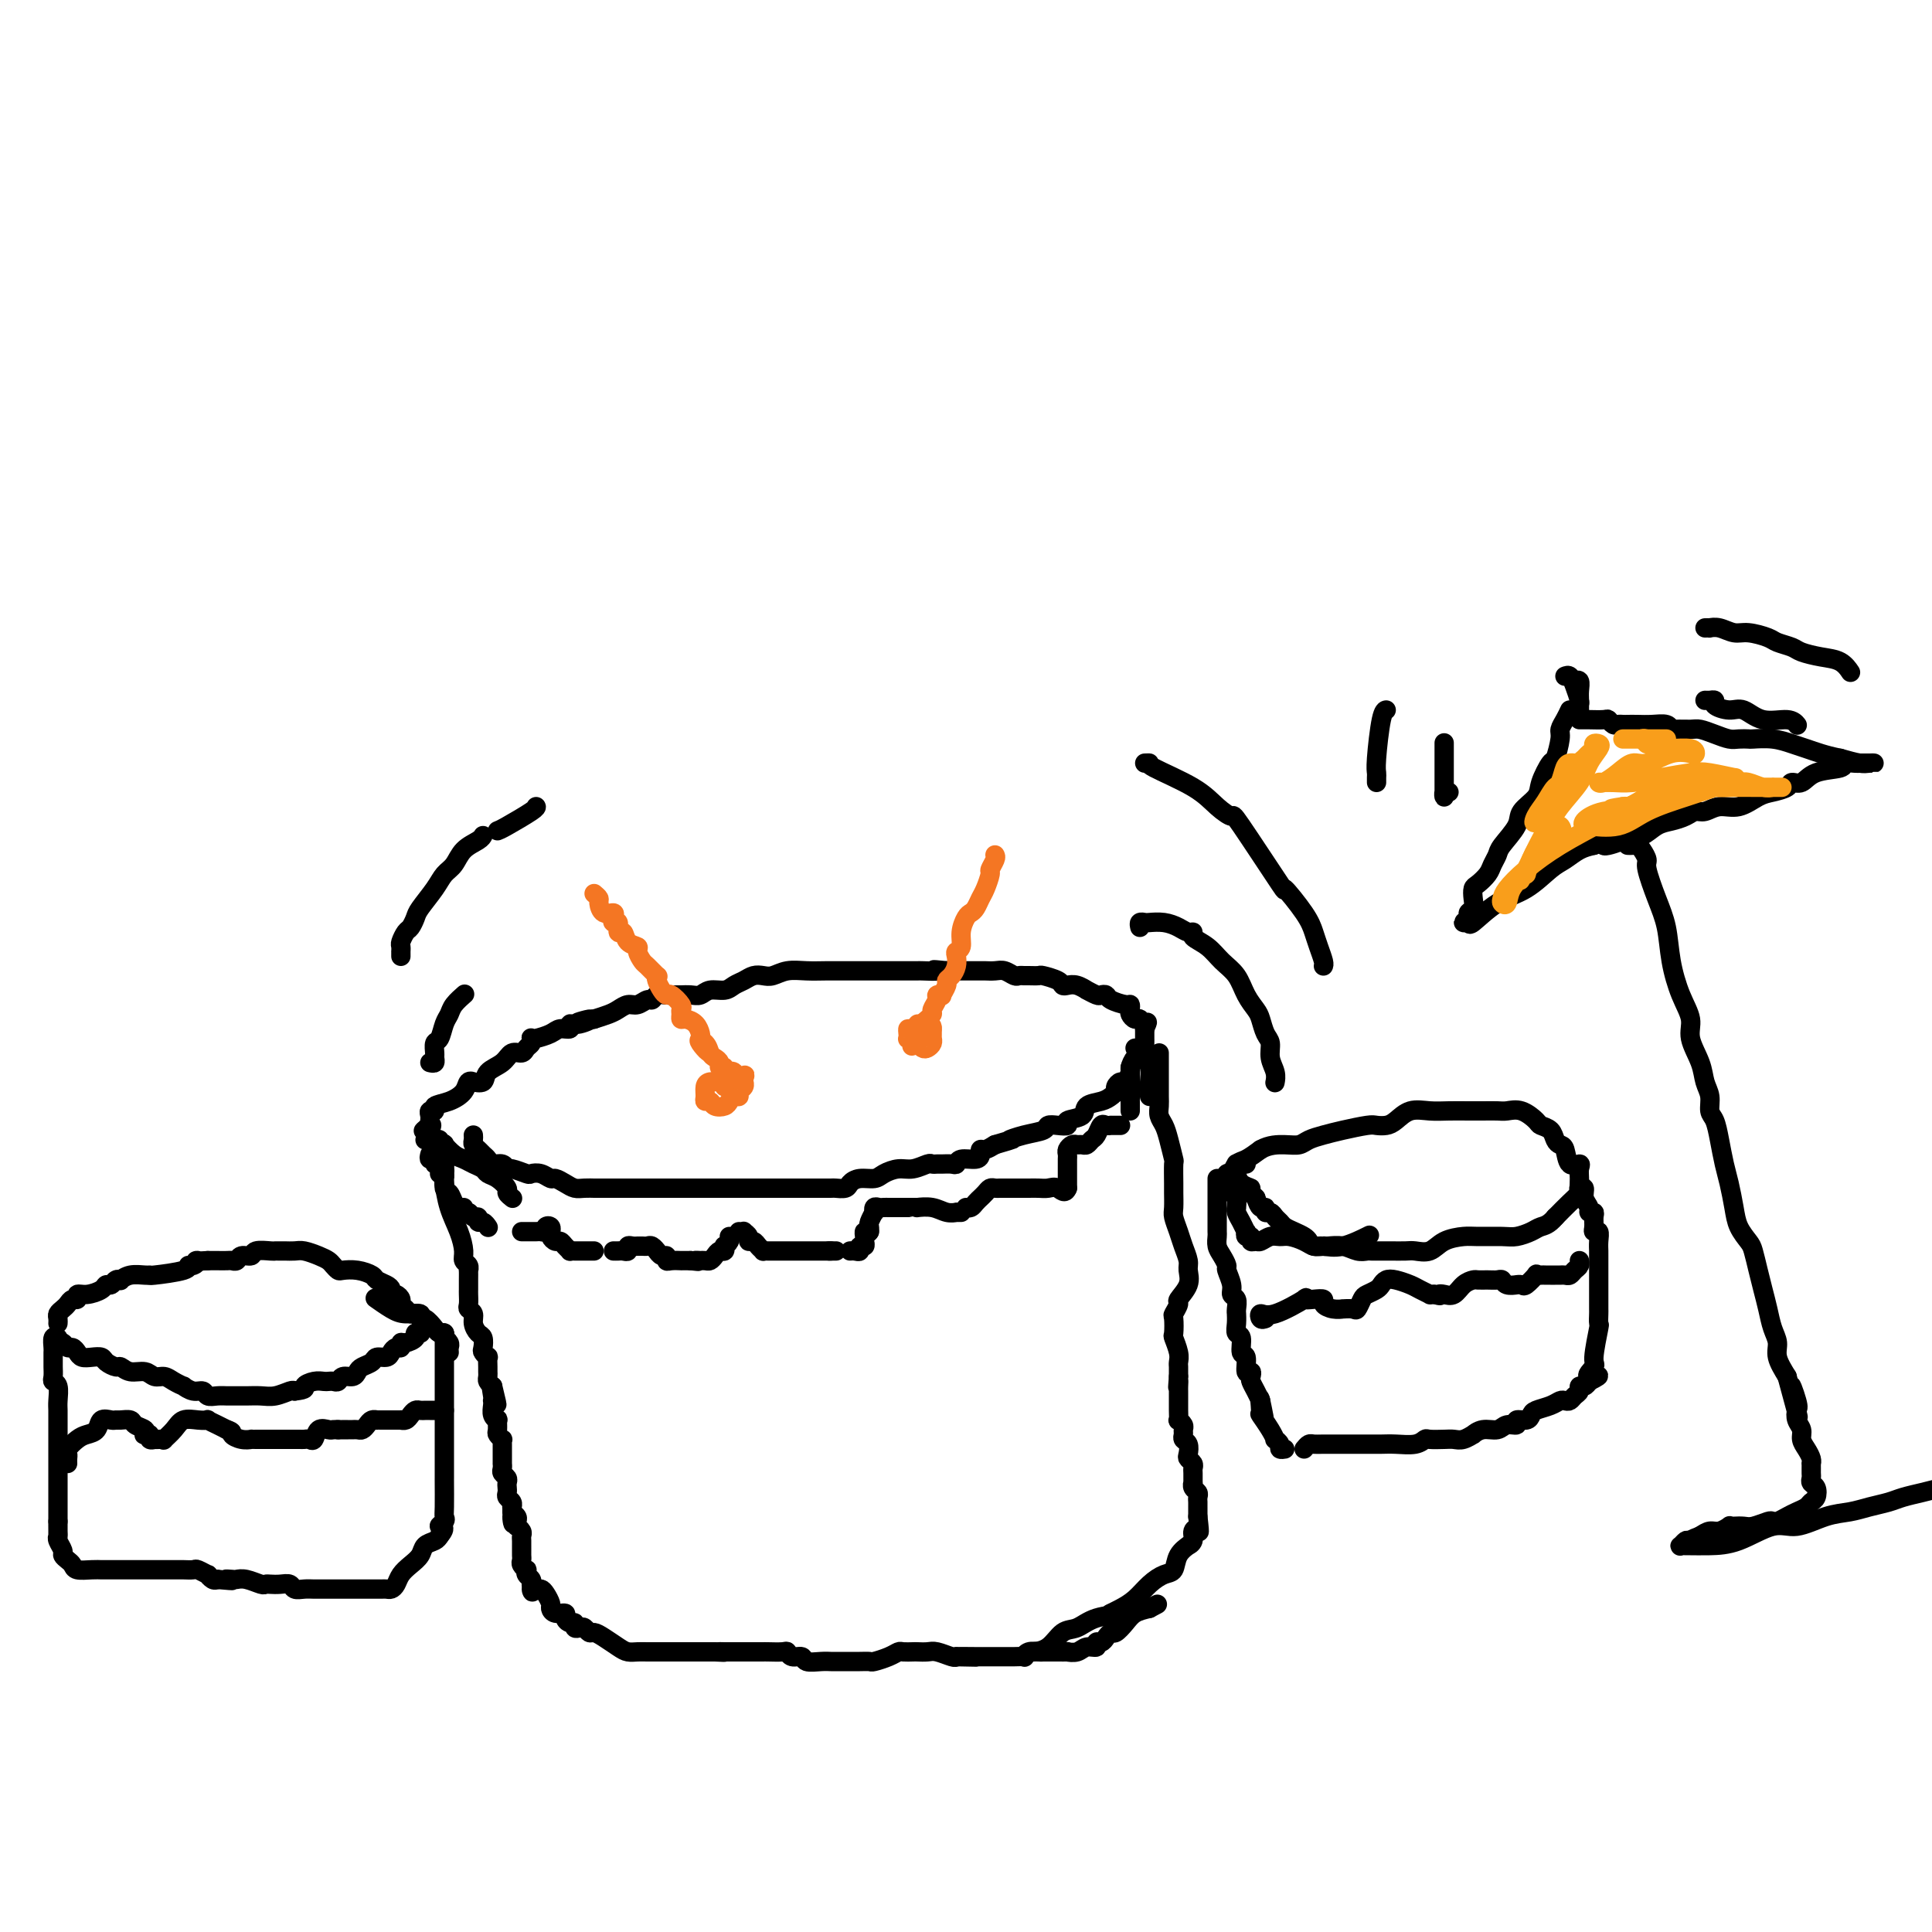 <svg viewBox='0 0 400 400' version='1.1' xmlns='http://www.w3.org/2000/svg' xmlns:xlink='http://www.w3.org/1999/xlink'><g fill='none' stroke='#000000' stroke-width='4' stroke-linecap='round' stroke-linejoin='round'><path d='M98,235c0.024,0.333 0.048,0.666 0,1c-0.048,0.334 -0.169,0.668 0,1c0.169,0.332 0.626,0.662 1,1c0.374,0.338 0.664,0.683 1,1c0.336,0.317 0.718,0.606 1,1c0.282,0.394 0.465,0.894 1,1c0.535,0.106 1.424,-0.182 2,0c0.576,0.182 0.840,0.832 1,1c0.160,0.168 0.218,-0.147 1,0c0.782,0.147 2.289,0.757 3,1c0.711,0.243 0.627,0.121 1,0c0.373,-0.121 1.202,-0.239 2,0c0.798,0.239 1.564,0.835 2,1c0.436,0.165 0.541,-0.099 1,0c0.459,0.099 1.270,0.562 2,1c0.730,0.438 1.378,0.849 2,1c0.622,0.151 1.216,0.040 2,0c0.784,-0.040 1.756,-0.011 2,0c0.244,0.011 -0.241,0.003 0,0c0.241,-0.003 1.209,-0.001 2,0c0.791,0.001 1.404,0.000 2,0c0.596,-0.000 1.176,-0.000 2,0c0.824,0.000 1.893,0.000 3,0c1.107,-0.000 2.252,-0.000 3,0c0.748,0.000 1.097,0.000 2,0c0.903,-0.000 2.358,-0.000 3,0c0.642,0.000 0.469,0.000 1,0c0.531,-0.000 1.765,-0.000 3,0'/><path d='M144,246c4.103,0.000 1.862,0.000 2,0c0.138,-0.000 2.656,-0.000 4,0c1.344,0.000 1.514,0.000 2,0c0.486,-0.000 1.286,-0.000 2,0c0.714,0.000 1.340,0.000 2,0c0.660,-0.000 1.355,-0.000 2,0c0.645,0.000 1.241,0.000 2,0c0.759,-0.000 1.680,-0.000 3,0c1.320,0.000 3.040,0.001 4,0c0.960,-0.001 1.160,-0.003 2,0c0.840,0.003 2.321,0.011 3,0c0.679,-0.011 0.556,-0.041 1,0c0.444,0.041 1.455,0.152 2,0c0.545,-0.152 0.624,-0.567 1,-1c0.376,-0.433 1.048,-0.886 2,-1c0.952,-0.114 2.185,0.109 3,0c0.815,-0.109 1.212,-0.551 2,-1c0.788,-0.449 1.966,-0.905 3,-1c1.034,-0.095 1.925,0.171 3,0c1.075,-0.171 2.333,-0.778 3,-1c0.667,-0.222 0.743,-0.058 1,0c0.257,0.058 0.697,0.012 1,0c0.303,-0.012 0.470,0.012 1,0c0.530,-0.012 1.424,-0.058 2,0c0.576,0.058 0.833,0.222 1,0c0.167,-0.222 0.243,-0.829 1,-1c0.757,-0.171 2.195,0.095 3,0c0.805,-0.095 0.979,-0.551 1,-1c0.021,-0.449 -0.110,-0.890 0,-1c0.110,-0.110 0.460,0.111 1,0c0.540,-0.111 1.270,-0.556 2,-1'/><path d='M206,237c5.355,-1.570 3.244,-0.995 3,-1c-0.244,-0.005 1.379,-0.589 3,-1c1.621,-0.411 3.240,-0.649 4,-1c0.760,-0.351 0.659,-0.814 1,-1c0.341,-0.186 1.122,-0.095 2,0c0.878,0.095 1.853,0.194 2,0c0.147,-0.194 -0.532,-0.682 0,-1c0.532,-0.318 2.276,-0.467 3,-1c0.724,-0.533 0.428,-1.452 1,-2c0.572,-0.548 2.013,-0.725 3,-1c0.987,-0.275 1.521,-0.646 2,-1c0.479,-0.354 0.903,-0.690 1,-1c0.097,-0.310 -0.132,-0.592 0,-1c0.132,-0.408 0.627,-0.940 1,-1c0.373,-0.060 0.626,0.352 1,0c0.374,-0.352 0.870,-1.466 1,-2c0.130,-0.534 -0.105,-0.486 0,-1c0.105,-0.514 0.550,-1.591 1,-2c0.450,-0.409 0.905,-0.151 1,0c0.095,0.151 -0.171,0.194 0,0c0.171,-0.194 0.778,-0.626 1,-1c0.222,-0.374 0.060,-0.692 0,-1c-0.060,-0.308 -0.016,-0.607 0,-1c0.016,-0.393 0.004,-0.878 0,-1c-0.004,-0.122 -0.001,0.121 0,0c0.001,-0.121 0.000,-0.606 0,-1c-0.000,-0.394 -0.000,-0.697 0,-1'/><path d='M237,213c0.977,-2.173 0.419,-1.107 0,-1c-0.419,0.107 -0.701,-0.746 -1,-1c-0.299,-0.254 -0.617,0.090 -1,0c-0.383,-0.090 -0.831,-0.615 -1,-1c-0.169,-0.385 -0.058,-0.629 0,-1c0.058,-0.371 0.065,-0.870 0,-1c-0.065,-0.130 -0.201,0.110 -1,0c-0.799,-0.110 -2.261,-0.569 -3,-1c-0.739,-0.431 -0.757,-0.832 -1,-1c-0.243,-0.168 -0.712,-0.101 -1,0c-0.288,0.101 -0.395,0.237 -1,0c-0.605,-0.237 -1.707,-0.847 -2,-1c-0.293,-0.153 0.222,0.153 0,0c-0.222,-0.153 -1.180,-0.763 -2,-1c-0.820,-0.237 -1.500,-0.102 -2,0c-0.500,0.102 -0.820,0.171 -1,0c-0.180,-0.171 -0.219,-0.582 -1,-1c-0.781,-0.418 -2.303,-0.844 -3,-1c-0.697,-0.156 -0.567,-0.041 -1,0c-0.433,0.041 -1.428,0.007 -2,0c-0.572,-0.007 -0.719,0.012 -1,0c-0.281,-0.012 -0.695,-0.056 -1,0c-0.305,0.056 -0.500,0.211 -1,0c-0.500,-0.211 -1.304,-0.789 -2,-1c-0.696,-0.211 -1.285,-0.057 -2,0c-0.715,0.057 -1.557,0.015 -2,0c-0.443,-0.015 -0.489,-0.004 -1,0c-0.511,0.004 -1.487,0.001 -2,0c-0.513,-0.001 -0.561,-0.000 -1,0c-0.439,0.000 -1.268,0.000 -2,0c-0.732,-0.000 -1.366,-0.000 -2,0'/><path d='M196,201c-4.457,-0.464 -2.100,-0.124 -2,0c0.100,0.124 -2.058,0.033 -3,0c-0.942,-0.033 -0.667,-0.009 -1,0c-0.333,0.009 -1.274,0.002 -2,0c-0.726,-0.002 -1.236,-0.001 -2,0c-0.764,0.001 -1.782,0.000 -3,0c-1.218,-0.000 -2.636,-0.001 -4,0c-1.364,0.001 -2.673,0.004 -4,0c-1.327,-0.004 -2.673,-0.015 -4,0c-1.327,0.015 -2.635,0.056 -4,0c-1.365,-0.056 -2.788,-0.208 -4,0c-1.212,0.208 -2.212,0.776 -3,1c-0.788,0.224 -1.365,0.102 -2,0c-0.635,-0.102 -1.329,-0.186 -2,0c-0.671,0.186 -1.321,0.642 -2,1c-0.679,0.358 -1.389,0.618 -2,1c-0.611,0.382 -1.123,0.887 -2,1c-0.877,0.113 -2.118,-0.166 -3,0c-0.882,0.166 -1.405,0.777 -2,1c-0.595,0.223 -1.262,0.059 -2,0c-0.738,-0.059 -1.546,-0.012 -2,0c-0.454,0.012 -0.555,-0.012 -1,0c-0.445,0.012 -1.236,0.060 -2,0c-0.764,-0.060 -1.503,-0.227 -2,0c-0.497,0.227 -0.752,0.848 -1,1c-0.248,0.152 -0.488,-0.167 -1,0c-0.512,0.167 -1.295,0.818 -2,1c-0.705,0.182 -1.333,-0.106 -2,0c-0.667,0.106 -1.372,0.605 -2,1c-0.628,0.395 -1.179,0.684 -2,1c-0.821,0.316 -1.910,0.658 -3,1'/><path d='M123,211c-6.328,1.482 -2.147,0.186 -1,0c1.147,-0.186 -0.741,0.738 -2,1c-1.259,0.262 -1.889,-0.136 -2,0c-0.111,0.136 0.296,0.807 0,1c-0.296,0.193 -1.295,-0.093 -2,0c-0.705,0.093 -1.116,0.564 -2,1c-0.884,0.436 -2.240,0.837 -3,1c-0.760,0.163 -0.924,0.086 -1,0c-0.076,-0.086 -0.065,-0.182 0,0c0.065,0.182 0.185,0.643 0,1c-0.185,0.357 -0.673,0.609 -1,1c-0.327,0.391 -0.492,0.921 -1,1c-0.508,0.079 -1.359,-0.294 -2,0c-0.641,0.294 -1.071,1.256 -2,2c-0.929,0.744 -2.357,1.270 -3,2c-0.643,0.730 -0.499,1.666 -1,2c-0.501,0.334 -1.645,0.068 -2,0c-0.355,-0.068 0.079,0.061 0,0c-0.079,-0.061 -0.672,-0.314 -1,0c-0.328,0.314 -0.393,1.194 -1,2c-0.607,0.806 -1.756,1.540 -3,2c-1.244,0.460 -2.582,0.648 -3,1c-0.418,0.352 0.084,0.868 0,1c-0.084,0.132 -0.755,-0.119 -1,0c-0.245,0.119 -0.066,0.609 0,1c0.066,0.391 0.019,0.683 0,1c-0.019,0.317 -0.009,0.658 0,1'/><path d='M89,233c-2.634,2.272 -0.720,0.453 0,0c0.720,-0.453 0.245,0.460 0,1c-0.245,0.540 -0.259,0.708 0,1c0.259,0.292 0.791,0.709 1,1c0.209,0.291 0.095,0.456 0,1c-0.095,0.544 -0.170,1.465 0,2c0.170,0.535 0.584,0.682 1,1c0.416,0.318 0.833,0.805 1,1c0.167,0.195 0.083,0.097 0,0'/><path d='M88,236c0.342,-0.008 0.684,-0.016 1,0c0.316,0.016 0.605,0.055 1,0c0.395,-0.055 0.896,-0.204 1,0c0.104,0.204 -0.191,0.762 0,1c0.191,0.238 0.866,0.158 1,0c0.134,-0.158 -0.272,-0.393 0,0c0.272,0.393 1.224,1.415 2,2c0.776,0.585 1.376,0.733 2,1c0.624,0.267 1.271,0.653 2,1c0.729,0.347 1.539,0.656 2,1c0.461,0.344 0.572,0.723 1,1c0.428,0.277 1.173,0.453 2,1c0.827,0.547 1.737,1.466 2,2c0.263,0.534 -0.122,0.682 0,1c0.122,0.318 0.749,0.805 1,1c0.251,0.195 0.125,0.097 0,0'/><path d='M89,239c-0.119,0.457 -0.238,0.914 0,1c0.238,0.086 0.834,-0.198 1,0c0.166,0.198 -0.099,0.879 0,1c0.099,0.121 0.562,-0.318 1,0c0.438,0.318 0.849,1.391 1,2c0.151,0.609 0.040,0.752 0,1c-0.040,0.248 -0.011,0.599 0,1c0.011,0.401 0.003,0.852 0,1c-0.003,0.148 -0.001,-0.005 0,0c0.001,0.005 -0.001,0.170 0,0c0.001,-0.170 0.003,-0.674 0,-1c-0.003,-0.326 -0.012,-0.473 0,-1c0.012,-0.527 0.045,-1.434 0,-1c-0.045,0.434 -0.167,2.209 0,3c0.167,0.791 0.622,0.598 1,1c0.378,0.402 0.679,1.401 1,2c0.321,0.599 0.660,0.800 1,1'/><path d='M95,250c1.168,1.636 1.087,0.227 1,0c-0.087,-0.227 -0.182,0.728 0,1c0.182,0.272 0.640,-0.138 1,0c0.360,0.138 0.622,0.825 1,1c0.378,0.175 0.872,-0.163 1,0c0.128,0.163 -0.110,0.827 0,1c0.110,0.173 0.568,-0.146 1,0c0.432,0.146 0.838,0.756 1,1c0.162,0.244 0.081,0.122 0,0'/><path d='M108,255c0.303,-0.000 0.606,-0.000 1,0c0.394,0.000 0.880,0.001 1,0c0.120,-0.001 -0.127,-0.004 0,0c0.127,0.004 0.626,0.014 1,0c0.374,-0.014 0.622,-0.052 1,0c0.378,0.052 0.886,0.195 1,0c0.114,-0.195 -0.166,-0.729 0,-1c0.166,-0.271 0.780,-0.279 1,0c0.220,0.279 0.048,0.845 0,1c-0.048,0.155 0.028,-0.099 0,0c-0.028,0.099 -0.161,0.552 0,1c0.161,0.448 0.617,0.891 1,1c0.383,0.109 0.694,-0.114 1,0c0.306,0.114 0.607,0.567 1,1c0.393,0.433 0.879,0.848 1,1c0.121,0.152 -0.122,0.041 0,0c0.122,-0.041 0.611,-0.011 1,0c0.389,0.011 0.679,0.003 1,0c0.321,-0.003 0.674,-0.001 1,0c0.326,0.001 0.626,0.000 1,0c0.374,-0.000 0.821,-0.000 1,0c0.179,0.000 0.089,0.000 0,0'/><path d='M127,259c0.341,0.008 0.683,0.016 1,0c0.317,-0.016 0.611,-0.057 1,0c0.389,0.057 0.874,0.211 1,0c0.126,-0.211 -0.107,-0.789 0,-1c0.107,-0.211 0.554,-0.056 1,0c0.446,0.056 0.893,0.014 1,0c0.107,-0.014 -0.125,0.000 0,0c0.125,-0.000 0.607,-0.015 1,0c0.393,0.015 0.696,0.061 1,0c0.304,-0.061 0.607,-0.228 1,0c0.393,0.228 0.875,0.849 1,1c0.125,0.151 -0.109,-0.170 0,0c0.109,0.170 0.559,0.830 1,1c0.441,0.170 0.874,-0.151 1,0c0.126,0.151 -0.054,0.772 0,1c0.054,0.228 0.343,0.061 1,0c0.657,-0.061 1.681,-0.016 2,0c0.319,0.016 -0.068,0.004 0,0c0.068,-0.004 0.591,-0.001 1,0c0.409,0.001 0.705,0.001 1,0'/><path d='M143,261c2.638,0.310 1.232,0.084 1,0c-0.232,-0.084 0.712,-0.025 1,0c0.288,0.025 -0.078,0.017 0,0c0.078,-0.017 0.599,-0.042 1,0c0.401,0.042 0.682,0.151 1,0c0.318,-0.151 0.673,-0.561 1,-1c0.327,-0.439 0.627,-0.905 1,-1c0.373,-0.095 0.818,0.181 1,0c0.182,-0.181 0.101,-0.819 0,-1c-0.101,-0.181 -0.223,0.096 0,0c0.223,-0.096 0.791,-0.564 1,-1c0.209,-0.436 0.060,-0.839 0,-1c-0.060,-0.161 -0.030,-0.081 0,0'/><path d='M153,255c0.455,0.022 0.910,0.044 1,0c0.090,-0.044 -0.183,-0.153 0,0c0.183,0.153 0.824,0.566 1,1c0.176,0.434 -0.111,0.887 0,1c0.111,0.113 0.621,-0.113 1,0c0.379,0.113 0.626,0.566 1,1c0.374,0.434 0.874,0.848 1,1c0.126,0.152 -0.121,0.041 0,0c0.121,-0.041 0.610,-0.011 1,0c0.390,0.011 0.682,0.003 1,0c0.318,-0.003 0.663,-0.001 1,0c0.337,0.001 0.667,0.000 1,0c0.333,-0.000 0.667,-0.000 1,0c0.333,0.000 0.663,0.000 1,0c0.337,-0.000 0.682,-0.000 1,0c0.318,0.000 0.610,0.000 1,0c0.390,-0.000 0.878,-0.000 1,0c0.122,0.000 -0.122,0.000 0,0c0.122,-0.000 0.610,-0.000 1,0c0.390,0.000 0.682,0.000 1,0c0.318,-0.000 0.663,-0.000 1,0c0.337,0.000 0.668,0.000 1,0c0.332,-0.000 0.666,-0.000 1,0'/><path d='M172,259c2.178,0.000 0.622,0.000 0,0c-0.622,0.000 -0.311,0.000 0,0'/><path d='M232,233c-0.303,-0.001 -0.606,-0.002 -1,0c-0.394,0.002 -0.879,0.007 -1,0c-0.121,-0.007 0.122,-0.027 0,0c-0.122,0.027 -0.610,0.102 -1,0c-0.390,-0.102 -0.682,-0.381 -1,0c-0.318,0.381 -0.663,1.423 -1,2c-0.337,0.577 -0.668,0.690 -1,1c-0.332,0.310 -0.667,0.818 -1,1c-0.333,0.182 -0.664,0.038 -1,0c-0.336,-0.038 -0.679,0.031 -1,0c-0.321,-0.031 -0.622,-0.162 -1,0c-0.378,0.162 -0.833,0.617 -1,1c-0.167,0.383 -0.045,0.694 0,1c0.045,0.306 0.012,0.607 0,1c-0.012,0.393 -0.003,0.879 0,1c0.003,0.121 0.001,-0.122 0,0c-0.001,0.122 -0.000,0.611 0,1c0.000,0.389 0.000,0.679 0,1c-0.000,0.321 -0.000,0.674 0,1c0.000,0.326 0.000,0.626 0,1c-0.000,0.374 -0.000,0.821 0,1c0.000,0.179 0.000,0.089 0,0'/><path d='M221,246c-0.511,1.392 -1.290,0.373 -2,0c-0.710,-0.373 -1.352,-0.100 -2,0c-0.648,0.100 -1.301,0.027 -2,0c-0.699,-0.027 -1.444,-0.007 -2,0c-0.556,0.007 -0.922,0.002 -1,0c-0.078,-0.002 0.134,-0.001 0,0c-0.134,0.001 -0.613,0.000 -1,0c-0.387,-0.000 -0.681,0.000 -1,0c-0.319,-0.000 -0.663,-0.001 -1,0c-0.337,0.001 -0.667,0.003 -1,0c-0.333,-0.003 -0.667,-0.011 -1,0c-0.333,0.011 -0.663,0.041 -1,0c-0.337,-0.041 -0.682,-0.152 -1,0c-0.318,0.152 -0.610,0.566 -1,1c-0.390,0.434 -0.879,0.887 -1,1c-0.121,0.113 0.125,-0.113 0,0c-0.125,0.113 -0.621,0.566 -1,1c-0.379,0.434 -0.640,0.847 -1,1c-0.360,0.153 -0.817,0.044 -1,0c-0.183,-0.044 -0.091,-0.022 0,0'/><path d='M199,251c-0.466,0.008 -0.931,0.016 -1,0c-0.069,-0.016 0.259,-0.057 0,0c-0.259,0.057 -1.106,0.211 -2,0c-0.894,-0.211 -1.836,-0.789 -3,-1c-1.164,-0.211 -2.549,-0.057 -3,0c-0.451,0.057 0.034,0.015 0,0c-0.034,-0.015 -0.586,-0.004 -1,0c-0.414,0.004 -0.688,0.001 -1,0c-0.312,-0.001 -0.661,-0.000 -1,0c-0.339,0.000 -0.668,0.000 -1,0c-0.332,-0.000 -0.667,-0.001 -1,0c-0.333,0.001 -0.664,0.005 -1,0c-0.336,-0.005 -0.678,-0.017 -1,0c-0.322,0.017 -0.626,0.064 -1,0c-0.374,-0.064 -0.818,-0.239 -1,0c-0.182,0.239 -0.101,0.891 0,1c0.101,0.109 0.223,-0.324 0,0c-0.223,0.324 -0.792,1.407 -1,2c-0.208,0.593 -0.056,0.698 0,1c0.056,0.302 0.016,0.801 0,1c-0.016,0.199 -0.008,0.100 0,0'/><path d='M180,255c-0.382,0.724 -0.838,0.035 -1,0c-0.162,-0.035 -0.028,0.583 0,1c0.028,0.417 -0.048,0.634 0,1c0.048,0.366 0.219,0.883 0,1c-0.219,0.117 -0.829,-0.165 -1,0c-0.171,0.165 0.099,0.776 0,1c-0.099,0.224 -0.565,0.060 -1,0c-0.435,-0.060 -0.839,-0.017 -1,0c-0.161,0.017 -0.081,0.009 0,0'/><path d='M234,230c0.000,-0.455 0.000,-0.909 0,-1c0.000,-0.091 0.000,0.183 0,0c-0.000,-0.183 0.000,-0.822 0,-1c0.000,-0.178 0.000,0.106 0,0c0.000,-0.106 -0.000,-0.602 0,-1c0.000,-0.398 0.000,-0.698 0,-1c-0.000,-0.302 0.000,-0.605 0,-1c0.000,-0.395 -0.000,-0.880 0,-1c0.000,-0.120 0.000,0.125 0,0c-0.000,-0.125 -0.000,-0.621 0,-1c0.000,-0.379 0.000,-0.640 0,-1c-0.000,-0.360 0.000,-0.817 0,-1c0.000,-0.183 0.000,-0.091 0,0'/><path d='M235,217c0.312,0.025 0.623,0.050 1,0c0.377,-0.050 0.819,-0.176 1,0c0.181,0.176 0.101,0.652 0,1c-0.101,0.348 -0.223,0.566 0,1c0.223,0.434 0.792,1.083 1,2c0.208,0.917 0.056,2.101 0,3c-0.056,0.899 -0.015,1.511 0,2c0.015,0.489 0.004,0.854 0,1c-0.004,0.146 -0.002,0.073 0,0'/><path d='M91,243c0.418,-0.507 0.837,-1.014 1,-1c0.163,0.014 0.072,0.549 0,1c-0.072,0.451 -0.125,0.817 0,2c0.125,1.183 0.430,3.181 1,5c0.570,1.819 1.407,3.458 2,5c0.593,1.542 0.944,2.986 1,4c0.056,1.014 -0.181,1.599 0,2c0.181,0.401 0.781,0.618 1,1c0.219,0.382 0.059,0.929 0,1c-0.059,0.071 -0.016,-0.333 0,0c0.016,0.333 0.005,1.402 0,2c-0.005,0.598 -0.002,0.724 0,1c0.002,0.276 0.005,0.703 0,1c-0.005,0.297 -0.016,0.463 0,1c0.016,0.537 0.060,1.443 0,2c-0.060,0.557 -0.223,0.764 0,1c0.223,0.236 0.830,0.501 1,1c0.170,0.499 -0.099,1.233 0,2c0.099,0.767 0.566,1.569 1,2c0.434,0.431 0.834,0.492 1,1c0.166,0.508 0.097,1.463 0,2c-0.097,0.537 -0.222,0.654 0,1c0.222,0.346 0.792,0.919 1,1c0.208,0.081 0.055,-0.329 0,0c-0.055,0.329 -0.012,1.398 0,2c0.012,0.602 -0.007,0.739 0,1c0.007,0.261 0.040,0.647 0,1c-0.040,0.353 -0.154,0.672 0,1c0.154,0.328 0.577,0.664 1,1'/><path d='M102,287c1.702,6.990 0.456,2.463 0,1c-0.456,-1.463 -0.123,0.136 0,1c0.123,0.864 0.037,0.992 0,1c-0.037,0.008 -0.024,-0.105 0,0c0.024,0.105 0.059,0.427 0,1c-0.059,0.573 -0.213,1.396 0,2c0.213,0.604 0.793,0.989 1,1c0.207,0.011 0.041,-0.352 0,0c-0.041,0.352 0.041,1.418 0,2c-0.041,0.582 -0.207,0.681 0,1c0.207,0.319 0.788,0.859 1,1c0.212,0.141 0.057,-0.117 0,0c-0.057,0.117 -0.015,0.610 0,1c0.015,0.390 0.004,0.678 0,1c-0.004,0.322 -0.001,0.678 0,1c0.001,0.322 -0.001,0.611 0,1c0.001,0.389 0.004,0.878 0,1c-0.004,0.122 -0.015,-0.122 0,0c0.015,0.122 0.057,0.610 0,1c-0.057,0.390 -0.211,0.682 0,1c0.211,0.318 0.788,0.663 1,1c0.212,0.337 0.061,0.667 0,1c-0.061,0.333 -0.030,0.667 0,1c0.030,0.333 0.061,0.663 0,1c-0.061,0.337 -0.212,0.682 0,1c0.212,0.318 0.789,0.611 1,1c0.211,0.389 0.057,0.874 0,1c-0.057,0.126 -0.016,-0.107 0,0c0.016,0.107 0.008,0.553 0,1'/><path d='M106,313c0.558,4.260 -0.048,1.911 0,1c0.048,-0.911 0.749,-0.385 1,0c0.251,0.385 0.053,0.628 0,1c-0.053,0.372 0.038,0.873 0,1c-0.038,0.127 -0.206,-0.120 0,0c0.206,0.120 0.787,0.606 1,1c0.213,0.394 0.057,0.697 0,1c-0.057,0.303 -0.015,0.606 0,1c0.015,0.394 0.004,0.879 0,1c-0.004,0.121 -0.002,-0.123 0,0c0.002,0.123 0.004,0.611 0,1c-0.004,0.389 -0.015,0.678 0,1c0.015,0.322 0.056,0.678 0,1c-0.056,0.322 -0.207,0.611 0,1c0.207,0.389 0.774,0.878 1,1c0.226,0.122 0.113,-0.125 0,0c-0.113,0.125 -0.226,0.621 0,1c0.226,0.379 0.792,0.640 1,1c0.208,0.360 0.060,0.817 0,1c-0.060,0.183 -0.030,0.091 0,0'/><path d='M110,328c0.571,2.545 -0.001,1.407 0,1c0.001,-0.407 0.574,-0.082 1,0c0.426,0.082 0.704,-0.079 1,0c0.296,0.079 0.609,0.399 1,1c0.391,0.601 0.861,1.484 1,2c0.139,0.516 -0.051,0.664 0,1c0.051,0.336 0.343,0.860 1,1c0.657,0.140 1.678,-0.102 2,0c0.322,0.102 -0.054,0.549 0,1c0.054,0.451 0.539,0.904 1,1c0.461,0.096 0.897,-0.167 1,0c0.103,0.167 -0.128,0.762 0,1c0.128,0.238 0.614,0.118 1,0c0.386,-0.118 0.674,-0.235 1,0c0.326,0.235 0.692,0.823 1,1c0.308,0.177 0.558,-0.058 1,0c0.442,0.058 1.076,0.408 2,1c0.924,0.592 2.137,1.427 3,2c0.863,0.573 1.377,0.886 2,1c0.623,0.114 1.354,0.031 2,0c0.646,-0.031 1.206,-0.008 2,0c0.794,0.008 1.823,0.002 2,0c0.177,-0.002 -0.497,-0.001 0,0c0.497,0.001 2.164,0.000 3,0c0.836,-0.000 0.839,-0.000 1,0c0.161,0.000 0.480,0.000 1,0c0.520,-0.000 1.243,-0.000 2,0c0.757,0.000 1.550,0.000 2,0c0.450,-0.000 0.557,-0.000 1,0c0.443,0.000 1.221,0.000 2,0'/><path d='M148,342c3.286,0.155 1.500,0.041 1,0c-0.500,-0.041 0.286,-0.011 1,0c0.714,0.011 1.358,0.003 2,0c0.642,-0.003 1.283,-0.001 2,0c0.717,0.001 1.509,0.001 2,0c0.491,-0.001 0.681,-0.001 1,0c0.319,0.001 0.767,0.004 1,0c0.233,-0.004 0.252,-0.016 1,0c0.748,0.016 2.226,0.061 3,0c0.774,-0.061 0.844,-0.226 1,0c0.156,0.226 0.399,0.845 1,1c0.601,0.155 1.560,-0.155 2,0c0.440,0.155 0.359,0.774 1,1c0.641,0.226 2.002,0.061 3,0c0.998,-0.061 1.632,-0.016 2,0c0.368,0.016 0.470,0.004 1,0c0.530,-0.004 1.488,-0.000 2,0c0.512,0.000 0.577,-0.003 1,0c0.423,0.003 1.202,0.011 2,0c0.798,-0.011 1.613,-0.041 2,0c0.387,0.041 0.345,0.155 1,0c0.655,-0.155 2.006,-0.577 3,-1c0.994,-0.423 1.632,-0.845 2,-1c0.368,-0.155 0.468,-0.043 1,0c0.532,0.043 1.498,0.015 2,0c0.502,-0.015 0.541,-0.018 1,0c0.459,0.018 1.340,0.056 2,0c0.660,-0.056 1.101,-0.207 2,0c0.899,0.207 2.257,0.774 3,1c0.743,0.226 0.872,0.113 1,0'/><path d='M198,343c7.792,0.155 2.272,0.041 1,0c-1.272,-0.041 1.703,-0.011 3,0c1.297,0.011 0.915,0.003 1,0c0.085,-0.003 0.637,-0.001 1,0c0.363,0.001 0.536,-0.000 1,0c0.464,0.000 1.220,0.001 2,0c0.780,-0.001 1.584,-0.004 2,0c0.416,0.004 0.444,0.015 1,0c0.556,-0.015 1.639,-0.057 2,0c0.361,0.057 -0.001,0.211 0,0c0.001,-0.211 0.366,-0.789 1,-1c0.634,-0.211 1.537,-0.057 2,0c0.463,0.057 0.487,0.015 1,0c0.513,-0.015 1.517,-0.003 2,0c0.483,0.003 0.447,-0.003 1,0c0.553,0.003 1.697,0.016 2,0c0.303,-0.016 -0.235,-0.061 0,0c0.235,0.061 1.243,0.227 2,0c0.757,-0.227 1.263,-0.848 2,-1c0.737,-0.152 1.703,0.165 2,0c0.297,-0.165 -0.076,-0.813 0,-1c0.076,-0.187 0.601,0.088 1,0c0.399,-0.088 0.672,-0.538 1,-1c0.328,-0.462 0.709,-0.936 1,-1c0.291,-0.064 0.490,0.282 1,0c0.510,-0.282 1.330,-1.191 2,-2c0.670,-0.809 1.192,-1.517 2,-2c0.808,-0.483 1.904,-0.742 3,-1'/><path d='M238,333c2.833,-1.500 1.417,-0.750 0,0'/><path d='M240,218c0.000,0.266 0.000,0.532 0,1c-0.000,0.468 -0.001,1.136 0,2c0.001,0.864 0.003,1.922 0,3c-0.003,1.078 -0.012,2.177 0,3c0.012,0.823 0.046,1.370 0,2c-0.046,0.630 -0.170,1.342 0,2c0.170,0.658 0.634,1.262 1,2c0.366,0.738 0.634,1.610 1,3c0.366,1.390 0.830,3.296 1,4c0.170,0.704 0.045,0.204 0,1c-0.045,0.796 -0.009,2.888 0,4c0.009,1.112 -0.009,1.245 0,2c0.009,0.755 0.045,2.131 0,3c-0.045,0.869 -0.170,1.229 0,2c0.170,0.771 0.636,1.952 1,3c0.364,1.048 0.626,1.962 1,3c0.374,1.038 0.862,2.199 1,3c0.138,0.801 -0.072,1.241 0,2c0.072,0.759 0.426,1.836 0,3c-0.426,1.164 -1.630,2.414 -2,3c-0.370,0.586 0.096,0.508 0,1c-0.096,0.492 -0.754,1.553 -1,2c-0.246,0.447 -0.080,0.280 0,1c0.080,0.720 0.074,2.325 0,3c-0.074,0.675 -0.216,0.418 0,1c0.216,0.582 0.790,2.001 1,3c0.210,0.999 0.056,1.577 0,2c-0.056,0.423 -0.015,0.691 0,1c0.015,0.309 0.004,0.660 0,1c-0.004,0.340 -0.002,0.670 0,1'/><path d='M244,285c-0.309,3.891 -0.083,1.619 0,1c0.083,-0.619 0.022,0.414 0,1c-0.022,0.586 -0.006,0.725 0,1c0.006,0.275 0.001,0.686 0,1c-0.001,0.314 0.004,0.532 0,1c-0.004,0.468 -0.015,1.186 0,2c0.015,0.814 0.057,1.724 0,2c-0.057,0.276 -0.212,-0.080 0,0c0.212,0.080 0.793,0.598 1,1c0.207,0.402 0.042,0.689 0,1c-0.042,0.311 0.040,0.647 0,1c-0.040,0.353 -0.203,0.724 0,1c0.203,0.276 0.772,0.455 1,1c0.228,0.545 0.114,1.454 0,2c-0.114,0.546 -0.227,0.728 0,1c0.227,0.272 0.793,0.632 1,1c0.207,0.368 0.054,0.743 0,1c-0.054,0.257 -0.011,0.398 0,1c0.011,0.602 -0.011,1.667 0,2c0.011,0.333 0.056,-0.066 0,0c-0.056,0.066 -0.211,0.596 0,1c0.211,0.404 0.789,0.681 1,1c0.211,0.319 0.057,0.679 0,1c-0.057,0.321 -0.015,0.601 0,1c0.015,0.399 0.004,0.915 0,1c-0.004,0.085 -0.001,-0.261 0,0c0.001,0.261 0.001,1.131 0,2'/><path d='M248,314c0.601,4.948 0.104,2.818 0,2c-0.104,-0.818 0.184,-0.326 0,0c-0.184,0.326 -0.841,0.484 -1,1c-0.159,0.516 0.179,1.389 0,2c-0.179,0.611 -0.876,0.961 -1,1c-0.124,0.039 0.326,-0.233 0,0c-0.326,0.233 -1.427,0.972 -2,2c-0.573,1.028 -0.618,2.345 -1,3c-0.382,0.655 -1.101,0.649 -2,1c-0.899,0.351 -1.978,1.061 -3,2c-1.022,0.939 -1.987,2.108 -3,3c-1.013,0.892 -2.076,1.507 -3,2c-0.924,0.493 -1.710,0.863 -2,1c-0.290,0.137 -0.083,0.039 0,0c0.083,-0.039 0.041,-0.020 0,0'/><path d='M236,331c-0.050,0.336 -0.099,0.672 0,1c0.099,0.328 0.347,0.649 0,1c-0.347,0.351 -1.289,0.731 -3,1c-1.711,0.269 -4.193,0.426 -6,1c-1.807,0.574 -2.940,1.565 -4,2c-1.060,0.435 -2.047,0.312 -3,1c-0.953,0.688 -1.872,2.185 -3,3c-1.128,0.815 -2.465,0.947 -3,1c-0.535,0.053 -0.267,0.026 0,0'/></g>
<g fill='none' stroke='#F47623' stroke-width='4' stroke-linecap='round' stroke-linejoin='round'><path d='M206,177c0.120,0.205 0.239,0.411 0,1c-0.239,0.589 -0.838,1.562 -1,2c-0.162,0.438 0.111,0.341 0,1c-0.111,0.659 -0.607,2.073 -1,3c-0.393,0.927 -0.684,1.367 -1,2c-0.316,0.633 -0.658,1.458 -1,2c-0.342,0.542 -0.684,0.800 -1,1c-0.316,0.200 -0.607,0.343 -1,1c-0.393,0.657 -0.889,1.828 -1,3c-0.111,1.172 0.164,2.345 0,3c-0.164,0.655 -0.766,0.792 -1,1c-0.234,0.208 -0.100,0.488 0,1c0.100,0.512 0.166,1.255 0,2c-0.166,0.745 -0.565,1.492 -1,2c-0.435,0.508 -0.905,0.777 -1,1c-0.095,0.223 0.186,0.402 0,1c-0.186,0.598 -0.838,1.617 -1,2c-0.162,0.383 0.168,0.130 0,0c-0.168,-0.130 -0.834,-0.136 -1,0c-0.166,0.136 0.167,0.414 0,1c-0.167,0.586 -0.833,1.481 -1,2c-0.167,0.519 0.165,0.664 0,1c-0.165,0.336 -0.828,0.864 -1,1c-0.172,0.136 0.147,-0.121 0,0c-0.147,0.121 -0.761,0.620 -1,1c-0.239,0.380 -0.103,0.641 0,1c0.103,0.359 0.172,0.817 0,1c-0.172,0.183 -0.586,0.092 -1,0'/><path d='M190,214c-2.431,5.494 -0.508,0.730 0,-1c0.508,-1.730 -0.401,-0.425 -1,0c-0.599,0.425 -0.890,-0.031 -1,0c-0.110,0.031 -0.041,0.547 0,1c0.041,0.453 0.052,0.843 0,1c-0.052,0.157 -0.169,0.081 0,0c0.169,-0.081 0.623,-0.168 1,0c0.377,0.168 0.675,0.591 1,1c0.325,0.409 0.675,0.804 1,1c0.325,0.196 0.623,0.193 1,0c0.377,-0.193 0.833,-0.577 1,-1c0.167,-0.423 0.045,-0.887 0,-1c-0.045,-0.113 -0.012,0.123 0,0c0.012,-0.123 0.003,-0.607 0,-1c-0.003,-0.393 -0.002,-0.697 0,-1'/><path d='M193,213c0.127,-0.845 -0.554,-0.959 -1,-1c-0.446,-0.041 -0.656,-0.011 -1,0c-0.344,0.011 -0.824,0.003 -1,0c-0.176,-0.003 -0.050,-0.001 0,0c0.050,0.001 0.025,0.000 0,0'/><path d='M123,185c0.437,0.372 0.874,0.743 1,1c0.126,0.257 -0.058,0.399 0,1c0.058,0.601 0.359,1.662 1,2c0.641,0.338 1.621,-0.045 2,0c0.379,0.045 0.157,0.518 0,1c-0.157,0.482 -0.251,0.973 0,1c0.251,0.027 0.845,-0.410 1,0c0.155,0.410 -0.131,1.667 0,2c0.131,0.333 0.679,-0.257 1,0c0.321,0.257 0.413,1.363 1,2c0.587,0.637 1.667,0.805 2,1c0.333,0.195 -0.082,0.416 0,1c0.082,0.584 0.662,1.532 1,2c0.338,0.468 0.433,0.458 1,1c0.567,0.542 1.605,1.638 2,2c0.395,0.362 0.146,-0.010 0,0c-0.146,0.010 -0.189,0.402 0,1c0.189,0.598 0.611,1.403 1,2c0.389,0.597 0.745,0.986 1,1c0.255,0.014 0.407,-0.346 1,0c0.593,0.346 1.625,1.399 2,2c0.375,0.601 0.093,0.752 0,1c-0.093,0.248 0.003,0.595 0,1c-0.003,0.405 -0.106,0.868 0,1c0.106,0.132 0.420,-0.068 1,0c0.580,0.068 1.425,0.403 2,1c0.575,0.597 0.878,1.456 1,2c0.122,0.544 0.061,0.772 0,1'/><path d='M145,215c3.356,4.896 0.746,2.138 0,1c-0.746,-1.138 0.374,-0.654 1,0c0.626,0.654 0.760,1.480 1,2c0.240,0.520 0.586,0.736 1,1c0.414,0.264 0.896,0.578 1,1c0.104,0.422 -0.168,0.954 0,1c0.168,0.046 0.777,-0.394 1,0c0.223,0.394 0.060,1.621 0,2c-0.060,0.379 -0.016,-0.090 0,0c0.016,0.090 0.005,0.740 0,1c-0.005,0.260 -0.002,0.130 0,0'/><path d='M150,224c-0.016,0.001 -0.033,0.002 0,0c0.033,-0.002 0.114,-0.008 0,0c-0.114,0.008 -0.424,0.031 -1,0c-0.576,-0.031 -1.419,-0.114 -2,0c-0.581,0.114 -0.900,0.427 -1,1c-0.100,0.573 0.018,1.408 0,2c-0.018,0.592 -0.174,0.940 0,1c0.174,0.060 0.676,-0.170 1,0c0.324,0.170 0.469,0.740 1,1c0.531,0.260 1.448,0.210 2,0c0.552,-0.210 0.740,-0.581 1,-1c0.260,-0.419 0.591,-0.887 1,-1c0.409,-0.113 0.894,0.128 1,0c0.106,-0.128 -0.168,-0.625 0,-1c0.168,-0.375 0.777,-0.626 1,-1c0.223,-0.374 0.060,-0.870 0,-1c-0.060,-0.130 -0.017,0.106 0,0c0.017,-0.106 0.009,-0.553 0,-1'/><path d='M154,223c0.745,-0.871 -0.393,-0.047 -1,0c-0.607,0.047 -0.685,-0.682 -1,-1c-0.315,-0.318 -0.869,-0.225 -1,0c-0.131,0.225 0.161,0.582 0,1c-0.161,0.418 -0.775,0.895 -1,1c-0.225,0.105 -0.061,-0.164 0,0c0.061,0.164 0.017,0.761 0,1c-0.017,0.239 -0.009,0.119 0,0'/></g>
<g fill='none' stroke='#000000' stroke-width='4' stroke-linecap='round' stroke-linejoin='round'><path d='M89,220c0.424,0.098 0.849,0.197 1,0c0.151,-0.197 0.029,-0.689 0,-1c-0.029,-0.311 0.034,-0.439 0,-1c-0.034,-0.561 -0.165,-1.553 0,-2c0.165,-0.447 0.626,-0.348 1,-1c0.374,-0.652 0.661,-2.056 1,-3c0.339,-0.944 0.732,-1.430 1,-2c0.268,-0.570 0.412,-1.225 1,-2c0.588,-0.775 1.620,-1.670 2,-2c0.380,-0.330 0.109,-0.094 0,0c-0.109,0.094 -0.054,0.047 0,0'/><path d='M83,198c0.002,-0.449 0.003,-0.898 0,-1c-0.003,-0.102 -0.012,0.142 0,0c0.012,-0.142 0.045,-0.671 0,-1c-0.045,-0.329 -0.169,-0.456 0,-1c0.169,-0.544 0.629,-1.503 1,-2c0.371,-0.497 0.651,-0.532 1,-1c0.349,-0.468 0.765,-1.370 1,-2c0.235,-0.630 0.288,-0.987 1,-2c0.712,-1.013 2.082,-2.681 3,-4c0.918,-1.319 1.384,-2.291 2,-3c0.616,-0.709 1.380,-1.157 2,-2c0.620,-0.843 1.094,-2.082 2,-3c0.906,-0.918 2.244,-1.516 3,-2c0.756,-0.484 0.930,-0.852 1,-1c0.070,-0.148 0.035,-0.074 0,0'/><path d='M103,172c0.310,-0.113 0.619,-0.226 2,-1c1.381,-0.774 3.833,-2.208 5,-3c1.167,-0.792 1.048,-0.940 1,-1c-0.048,-0.060 -0.024,-0.030 0,0'/><path d='M236,192c-0.102,-0.421 -0.203,-0.842 0,-1c0.203,-0.158 0.712,-0.052 1,0c0.288,0.052 0.355,0.052 1,0c0.645,-0.052 1.869,-0.155 3,0c1.131,0.155 2.168,0.568 3,1c0.832,0.432 1.457,0.881 2,1c0.543,0.119 1.003,-0.093 1,0c-0.003,0.093 -0.468,0.493 0,1c0.468,0.507 1.869,1.123 3,2c1.131,0.877 1.991,2.016 3,3c1.009,0.984 2.168,1.815 3,3c0.832,1.185 1.337,2.725 2,4c0.663,1.275 1.483,2.284 2,3c0.517,0.716 0.731,1.140 1,2c0.269,0.860 0.594,2.157 1,3c0.406,0.843 0.893,1.231 1,2c0.107,0.769 -0.167,1.917 0,3c0.167,1.083 0.776,2.099 1,3c0.224,0.901 0.064,1.686 0,2c-0.064,0.314 -0.032,0.157 0,0'/><path d='M237,158c0.518,-0.019 1.036,-0.039 1,0c-0.036,0.039 -0.627,0.135 1,1c1.627,0.865 5.471,2.498 8,4c2.529,1.502 3.742,2.874 5,4c1.258,1.126 2.561,2.006 3,2c0.439,-0.006 0.016,-0.896 2,2c1.984,2.896 6.377,9.580 8,12c1.623,2.420 0.477,0.578 1,1c0.523,0.422 2.714,3.108 4,5c1.286,1.892 1.665,2.990 2,4c0.335,1.010 0.626,1.930 1,3c0.374,1.070 0.831,2.288 1,3c0.169,0.712 0.048,0.918 0,1c-0.048,0.082 -0.024,0.041 0,0'/><path d='M258,241c-0.309,-0.006 -0.619,-0.012 -1,0c-0.381,0.012 -0.834,0.041 -1,0c-0.166,-0.041 -0.043,-0.151 0,0c0.043,0.151 0.008,0.563 0,1c-0.008,0.437 0.011,0.900 0,1c-0.011,0.100 -0.053,-0.162 0,0c0.053,0.162 0.202,0.749 0,1c-0.202,0.251 -0.753,0.167 -1,0c-0.247,-0.167 -0.190,-0.416 0,-1c0.190,-0.584 0.513,-1.503 1,-2c0.487,-0.497 1.139,-0.570 2,-1c0.861,-0.430 1.930,-1.215 3,-2'/><path d='M261,238c1.747,-1.013 3.613,-1.045 5,-1c1.387,0.045 2.294,0.166 3,0c0.706,-0.166 1.211,-0.619 2,-1c0.789,-0.381 1.864,-0.690 3,-1c1.136,-0.310 2.334,-0.621 4,-1c1.666,-0.379 3.799,-0.827 5,-1c1.201,-0.173 1.468,-0.071 2,0c0.532,0.071 1.327,0.110 2,0c0.673,-0.110 1.223,-0.369 2,-1c0.777,-0.631 1.782,-1.633 3,-2c1.218,-0.367 2.648,-0.098 4,0c1.352,0.098 2.627,0.027 4,0c1.373,-0.027 2.846,-0.009 4,0c1.154,0.009 1.991,0.009 3,0c1.009,-0.009 2.192,-0.027 3,0c0.808,0.027 1.243,0.100 2,0c0.757,-0.100 1.838,-0.374 3,0c1.162,0.374 2.405,1.396 3,2c0.595,0.604 0.541,0.789 1,1c0.459,0.211 1.431,0.446 2,1c0.569,0.554 0.734,1.426 1,2c0.266,0.574 0.631,0.850 1,1c0.369,0.150 0.740,0.176 1,1c0.260,0.824 0.409,2.448 1,3c0.591,0.552 1.624,0.031 2,0c0.376,-0.031 0.096,0.428 0,1c-0.096,0.572 -0.006,1.258 0,2c0.006,0.742 -0.070,1.539 0,2c0.070,0.461 0.288,0.586 0,1c-0.288,0.414 -1.082,1.118 -2,2c-0.918,0.882 -1.959,1.941 -3,3'/><path d='M322,252c-1.373,1.646 -2.304,1.762 -3,2c-0.696,0.238 -1.157,0.599 -2,1c-0.843,0.401 -2.067,0.841 -3,1c-0.933,0.159 -1.575,0.036 -3,0c-1.425,-0.036 -3.631,0.015 -5,0c-1.369,-0.015 -1.899,-0.095 -3,0c-1.101,0.095 -2.774,0.365 -4,1c-1.226,0.635 -2.005,1.634 -3,2c-0.995,0.366 -2.207,0.098 -3,0c-0.793,-0.098 -1.167,-0.027 -2,0c-0.833,0.027 -2.123,0.008 -3,0c-0.877,-0.008 -1.340,-0.006 -2,0c-0.660,0.006 -1.518,0.016 -2,0c-0.482,-0.016 -0.589,-0.057 -1,0c-0.411,0.057 -1.128,0.211 -2,0c-0.872,-0.211 -1.901,-0.788 -3,-1c-1.099,-0.212 -2.270,-0.060 -3,0c-0.730,0.060 -1.021,0.027 -1,0c0.021,-0.027 0.354,-0.049 0,0c-0.354,0.049 -1.394,0.168 -2,0c-0.606,-0.168 -0.778,-0.622 -1,-1c-0.222,-0.378 -0.493,-0.678 -1,-1c-0.507,-0.322 -1.249,-0.665 -2,-1c-0.751,-0.335 -1.512,-0.663 -2,-1c-0.488,-0.337 -0.704,-0.683 -1,-1c-0.296,-0.317 -0.671,-0.605 -1,-1c-0.329,-0.395 -0.613,-0.896 -1,-1c-0.387,-0.104 -0.877,0.189 -1,0c-0.123,-0.189 0.121,-0.858 0,-1c-0.121,-0.142 -0.606,0.245 -1,0c-0.394,-0.245 -0.697,-1.123 -1,-2'/><path d='M260,248c-1.978,-1.971 -0.922,-1.900 -1,-2c-0.078,-0.100 -1.290,-0.373 -2,-1c-0.710,-0.627 -0.917,-1.608 -1,-2c-0.083,-0.392 -0.041,-0.196 0,0'/><path d='M252,244c-0.000,0.305 -0.000,0.610 0,1c0.000,0.390 0.000,0.864 0,1c-0.000,0.136 -0.000,-0.066 0,0c0.000,0.066 0.000,0.402 0,1c-0.000,0.598 -0.000,1.460 0,2c0.000,0.540 0.000,0.760 0,1c-0.000,0.240 -0.001,0.501 0,1c0.001,0.499 0.003,1.235 0,2c-0.003,0.765 -0.011,1.557 0,2c0.011,0.443 0.040,0.537 0,1c-0.040,0.463 -0.150,1.296 0,2c0.150,0.704 0.561,1.278 1,2c0.439,0.722 0.906,1.593 1,2c0.094,0.407 -0.185,0.350 0,1c0.185,0.650 0.834,2.007 1,3c0.166,0.993 -0.152,1.624 0,2c0.152,0.376 0.773,0.499 1,1c0.227,0.501 0.060,1.381 0,2c-0.060,0.619 -0.012,0.976 0,1c0.012,0.024 -0.012,-0.284 0,0c0.012,0.284 0.060,1.159 0,2c-0.060,0.841 -0.227,1.648 0,2c0.227,0.352 0.849,0.247 1,1c0.151,0.753 -0.170,2.363 0,3c0.170,0.637 0.829,0.302 1,1c0.171,0.698 -0.147,2.427 0,3c0.147,0.573 0.761,-0.012 1,0c0.239,0.012 0.105,0.622 0,1c-0.105,0.378 -0.182,0.525 0,1c0.182,0.475 0.623,1.279 1,2c0.377,0.721 0.688,1.361 1,2'/><path d='M261,290c1.385,7.000 0.347,1.502 0,0c-0.347,-1.502 -0.003,0.994 0,2c0.003,1.006 -0.335,0.521 0,1c0.335,0.479 1.343,1.922 2,3c0.657,1.078 0.964,1.791 1,2c0.036,0.209 -0.200,-0.088 0,0c0.200,0.088 0.837,0.560 1,1c0.163,0.440 -0.148,0.849 0,1c0.148,0.151 0.757,0.043 1,0c0.243,-0.043 0.122,-0.022 0,0'/><path d='M270,300c0.347,-0.423 0.694,-0.845 1,-1c0.306,-0.155 0.571,-0.041 1,0c0.429,0.041 1.023,0.011 2,0c0.977,-0.011 2.338,-0.002 4,0c1.662,0.002 3.626,-0.003 5,0c1.374,0.003 2.159,0.015 3,0c0.841,-0.015 1.738,-0.056 3,0c1.262,0.056 2.891,0.211 4,0c1.109,-0.211 1.700,-0.787 2,-1c0.300,-0.213 0.309,-0.061 1,0c0.691,0.061 2.065,0.032 3,0c0.935,-0.032 1.432,-0.065 2,0c0.568,0.065 1.206,0.229 2,0c0.794,-0.229 1.745,-0.850 2,-1c0.255,-0.150 -0.187,0.171 0,0c0.187,-0.171 1.001,-0.834 2,-1c0.999,-0.166 2.183,0.167 3,0c0.817,-0.167 1.266,-0.832 2,-1c0.734,-0.168 1.753,0.162 2,0c0.247,-0.162 -0.278,-0.817 0,-1c0.278,-0.183 1.360,0.105 2,0c0.640,-0.105 0.840,-0.603 1,-1c0.160,-0.397 0.281,-0.694 1,-1c0.719,-0.306 2.038,-0.621 3,-1c0.962,-0.379 1.568,-0.822 2,-1c0.432,-0.178 0.689,-0.090 1,0c0.311,0.090 0.675,0.183 1,0c0.325,-0.183 0.612,-0.640 1,-1c0.388,-0.360 0.877,-0.622 1,-1c0.123,-0.378 -0.121,-0.871 0,-1c0.121,-0.129 0.606,0.106 1,0c0.394,-0.106 0.697,-0.553 1,-1'/><path d='M329,286c3.957,-1.968 0.850,-0.890 0,-1c-0.850,-0.110 0.557,-1.410 1,-2c0.443,-0.590 -0.077,-0.472 0,-2c0.077,-1.528 0.753,-4.704 1,-6c0.247,-1.296 0.066,-0.714 0,-1c-0.066,-0.286 -0.018,-1.442 0,-2c0.018,-0.558 0.005,-0.520 0,-1c-0.005,-0.480 -0.001,-1.479 0,-2c0.001,-0.521 0.000,-0.563 0,-1c-0.000,-0.437 -0.000,-1.268 0,-2c0.000,-0.732 -0.000,-1.364 0,-2c0.000,-0.636 0.001,-1.274 0,-2c-0.001,-0.726 -0.004,-1.539 0,-2c0.004,-0.461 0.015,-0.570 0,-1c-0.015,-0.430 -0.057,-1.179 0,-2c0.057,-0.821 0.212,-1.712 0,-2c-0.212,-0.288 -0.793,0.029 -1,0c-0.207,-0.029 -0.040,-0.402 0,-1c0.040,-0.598 -0.046,-1.420 0,-2c0.046,-0.580 0.223,-0.920 0,-1c-0.223,-0.080 -0.848,0.098 -1,0c-0.152,-0.098 0.169,-0.471 0,-1c-0.169,-0.529 -0.829,-1.214 -1,-2c-0.171,-0.786 0.146,-1.673 0,-2c-0.146,-0.327 -0.756,-0.093 -1,0c-0.244,0.093 -0.122,0.047 0,0'/><path d='M255,243c-0.423,-0.092 -0.846,-0.183 -1,0c-0.154,0.183 -0.038,0.641 0,1c0.038,0.359 0.000,0.620 0,1c-0.000,0.380 0.038,0.880 0,1c-0.038,0.120 -0.154,-0.140 0,0c0.154,0.140 0.576,0.681 1,1c0.424,0.319 0.848,0.417 1,1c0.152,0.583 0.030,1.653 0,2c-0.030,0.347 0.031,-0.027 0,0c-0.031,0.027 -0.153,0.456 0,1c0.153,0.544 0.581,1.202 1,2c0.419,0.798 0.829,1.734 1,2c0.171,0.266 0.101,-0.139 0,0c-0.101,0.139 -0.235,0.823 0,1c0.235,0.177 0.839,-0.153 1,0c0.161,0.153 -0.123,0.787 0,1c0.123,0.213 0.651,0.004 1,0c0.349,-0.004 0.520,0.198 1,0c0.480,-0.198 1.270,-0.795 2,-1c0.730,-0.205 1.402,-0.017 2,0c0.598,0.017 1.123,-0.137 2,0c0.877,0.137 2.106,0.565 3,1c0.894,0.435 1.452,0.876 2,1c0.548,0.124 1.085,-0.070 2,0c0.915,0.070 2.208,0.403 4,0c1.792,-0.403 4.083,-1.544 5,-2c0.917,-0.456 0.458,-0.228 0,0'/><path d='M262,273c-0.381,0.138 -0.762,0.275 -1,0c-0.238,-0.275 -0.331,-0.963 0,-1c0.331,-0.037 1.088,0.578 3,0c1.912,-0.578 4.980,-2.348 6,-3c1.020,-0.652 -0.009,-0.185 0,0c0.009,0.185 1.054,0.088 2,0c0.946,-0.088 1.793,-0.167 2,0c0.207,0.167 -0.225,0.580 0,1c0.225,0.420 1.107,0.846 2,1c0.893,0.154 1.798,0.034 2,0c0.202,-0.034 -0.298,0.016 0,0c0.298,-0.016 1.393,-0.098 2,0c0.607,0.098 0.726,0.377 1,0c0.274,-0.377 0.703,-1.411 1,-2c0.297,-0.589 0.463,-0.733 1,-1c0.537,-0.267 1.446,-0.657 2,-1c0.554,-0.343 0.753,-0.639 1,-1c0.247,-0.361 0.543,-0.786 1,-1c0.457,-0.214 1.074,-0.215 2,0c0.926,0.215 2.160,0.646 3,1c0.840,0.354 1.287,0.631 2,1c0.713,0.369 1.692,0.830 2,1c0.308,0.170 -0.055,0.049 0,0c0.055,-0.049 0.527,-0.024 1,0'/><path d='M297,268c1.739,0.472 1.086,0.151 1,0c-0.086,-0.151 0.396,-0.131 1,0c0.604,0.131 1.330,0.375 2,0c0.670,-0.375 1.282,-1.368 2,-2c0.718,-0.632 1.541,-0.902 2,-1c0.459,-0.098 0.556,-0.022 1,0c0.444,0.022 1.237,-0.008 2,0c0.763,0.008 1.496,0.055 2,0c0.504,-0.055 0.779,-0.211 1,0c0.221,0.211 0.386,0.791 1,1c0.614,0.209 1.675,0.049 2,0c0.325,-0.049 -0.085,0.015 0,0c0.085,-0.015 0.667,-0.109 1,0c0.333,0.109 0.418,0.422 1,0c0.582,-0.422 1.662,-1.577 2,-2c0.338,-0.423 -0.064,-0.113 0,0c0.064,0.113 0.595,0.030 1,0c0.405,-0.030 0.686,-0.008 1,0c0.314,0.008 0.662,0.003 1,0c0.338,-0.003 0.668,-0.004 1,0c0.332,0.004 0.667,0.012 1,0c0.333,-0.012 0.664,-0.045 1,0c0.336,0.045 0.679,0.170 1,0c0.321,-0.170 0.622,-0.633 1,-1c0.378,-0.367 0.832,-0.637 1,-1c0.168,-0.363 0.048,-0.818 0,-1c-0.048,-0.182 -0.024,-0.091 0,0'/><path d='M337,175c0.331,0.016 0.661,0.031 1,0c0.339,-0.031 0.685,-0.110 1,0c0.315,0.110 0.599,0.407 1,1c0.401,0.593 0.919,1.482 1,2c0.081,0.518 -0.274,0.665 0,2c0.274,1.335 1.178,3.858 2,6c0.822,2.142 1.563,3.902 2,6c0.437,2.098 0.569,4.535 1,7c0.431,2.465 1.162,4.957 2,7c0.838,2.043 1.784,3.638 2,5c0.216,1.362 -0.297,2.490 0,4c0.297,1.510 1.403,3.400 2,5c0.597,1.600 0.685,2.909 1,4c0.315,1.091 0.858,1.965 1,3c0.142,1.035 -0.117,2.232 0,3c0.117,0.768 0.609,1.107 1,2c0.391,0.893 0.681,2.339 1,4c0.319,1.661 0.667,3.537 1,5c0.333,1.463 0.653,2.512 1,4c0.347,1.488 0.723,3.416 1,5c0.277,1.584 0.455,2.825 1,4c0.545,1.175 1.455,2.284 2,3c0.545,0.716 0.723,1.038 1,2c0.277,0.962 0.653,2.564 1,4c0.347,1.436 0.666,2.704 1,4c0.334,1.296 0.683,2.618 1,4c0.317,1.382 0.600,2.824 1,4c0.400,1.176 0.915,2.086 1,3c0.085,0.914 -0.262,1.833 0,3c0.262,1.167 1.131,2.584 2,4'/><path d='M370,285c4.035,14.971 1.621,5.898 1,3c-0.621,-2.898 0.551,0.378 1,2c0.449,1.622 0.176,1.589 0,2c-0.176,0.411 -0.254,1.265 0,2c0.254,0.735 0.838,1.350 1,2c0.162,0.650 -0.100,1.336 0,2c0.100,0.664 0.563,1.305 1,2c0.437,0.695 0.849,1.443 1,2c0.151,0.557 0.041,0.923 0,1c-0.041,0.077 -0.012,-0.134 0,0c0.012,0.134 0.007,0.612 0,1c-0.007,0.388 -0.015,0.685 0,1c0.015,0.315 0.053,0.648 0,1c-0.053,0.352 -0.199,0.724 0,1c0.199,0.276 0.741,0.455 1,1c0.259,0.545 0.235,1.455 0,2c-0.235,0.545 -0.683,0.724 -1,1c-0.317,0.276 -0.505,0.649 -1,1c-0.495,0.351 -1.297,0.682 -2,1c-0.703,0.318 -1.309,0.625 -2,1c-0.691,0.375 -1.469,0.818 -2,1c-0.531,0.182 -0.814,0.101 -1,0c-0.186,-0.101 -0.275,-0.223 -1,0c-0.725,0.223 -2.088,0.791 -3,1c-0.912,0.209 -1.375,0.060 -2,0c-0.625,-0.060 -1.413,-0.031 -2,0c-0.587,0.031 -0.972,0.064 -1,0c-0.028,-0.064 0.302,-0.223 0,0c-0.302,0.223 -1.235,0.829 -2,1c-0.765,0.171 -1.361,-0.094 -2,0c-0.639,0.094 -1.319,0.547 -2,1'/><path d='M352,318c-3.891,1.460 -1.618,1.109 -1,1c0.618,-0.109 -0.419,0.023 -1,0c-0.581,-0.023 -0.705,-0.202 -1,0c-0.295,0.202 -0.762,0.786 -1,1c-0.238,0.214 -0.247,0.057 0,0c0.247,-0.057 0.751,-0.013 1,0c0.249,0.013 0.245,-0.005 1,0c0.755,0.005 2.270,0.033 4,0c1.730,-0.033 3.677,-0.127 6,-1c2.323,-0.873 5.023,-2.524 7,-3c1.977,-0.476 3.233,0.223 5,0c1.767,-0.223 4.047,-1.369 6,-2c1.953,-0.631 3.579,-0.746 5,-1c1.421,-0.254 2.638,-0.645 4,-1c1.362,-0.355 2.870,-0.672 4,-1c1.130,-0.328 1.881,-0.665 3,-1c1.119,-0.335 2.605,-0.667 4,-1c1.395,-0.333 2.697,-0.666 4,-1'/><path d='M324,140c0.340,-0.139 0.679,-0.279 1,0c0.321,0.279 0.622,0.975 1,2c0.378,1.025 0.833,2.378 1,3c0.167,0.622 0.045,0.515 0,1c-0.045,0.485 -0.012,1.564 0,2c0.012,0.436 0.004,0.228 0,0c-0.004,-0.228 -0.005,-0.478 0,-1c0.005,-0.522 0.015,-1.317 0,-2c-0.015,-0.683 -0.056,-1.255 0,-2c0.056,-0.745 0.207,-1.662 0,-2c-0.207,-0.338 -0.774,-0.097 -1,0c-0.226,0.097 -0.113,0.048 0,0'/><path d='M325,147c-0.302,0.647 -0.605,1.294 -1,2c-0.395,0.706 -0.884,1.470 -1,2c-0.116,0.530 0.140,0.827 0,2c-0.140,1.173 -0.675,3.224 -1,4c-0.325,0.776 -0.438,0.279 -1,1c-0.562,0.721 -1.573,2.662 -2,4c-0.427,1.338 -0.271,2.073 -1,3c-0.729,0.927 -2.342,2.044 -3,3c-0.658,0.956 -0.360,1.750 -1,3c-0.640,1.250 -2.216,2.955 -3,4c-0.784,1.045 -0.774,1.431 -1,2c-0.226,0.569 -0.688,1.321 -1,2c-0.312,0.679 -0.475,1.285 -1,2c-0.525,0.715 -1.413,1.540 -2,2c-0.587,0.460 -0.874,0.557 -1,1c-0.126,0.443 -0.091,1.233 0,2c0.091,0.767 0.238,1.511 0,2c-0.238,0.489 -0.863,0.723 -1,1c-0.137,0.277 0.212,0.597 0,1c-0.212,0.403 -0.985,0.889 -1,1c-0.015,0.111 0.727,-0.152 1,0c0.273,0.152 0.078,0.718 1,0c0.922,-0.718 2.960,-2.721 5,-4c2.040,-1.279 4.083,-1.834 6,-3c1.917,-1.166 3.710,-2.941 5,-4c1.290,-1.059 2.078,-1.400 3,-2c0.922,-0.600 1.978,-1.457 3,-2c1.022,-0.543 2.011,-0.771 3,-1'/><path d='M330,175c4.259,-2.123 1.907,-0.432 2,0c0.093,0.432 2.633,-0.395 4,-1c1.367,-0.605 1.563,-0.988 2,-1c0.437,-0.012 1.114,0.347 2,0c0.886,-0.347 1.980,-1.398 3,-2c1.020,-0.602 1.966,-0.754 3,-1c1.034,-0.246 2.155,-0.586 3,-1c0.845,-0.414 1.412,-0.902 2,-1c0.588,-0.098 1.195,0.195 2,0c0.805,-0.195 1.806,-0.878 3,-1c1.194,-0.122 2.581,0.317 4,0c1.419,-0.317 2.869,-1.390 4,-2c1.131,-0.610 1.941,-0.759 3,-1c1.059,-0.241 2.365,-0.575 3,-1c0.635,-0.425 0.599,-0.941 1,-1c0.401,-0.059 1.239,0.338 2,0c0.761,-0.338 1.447,-1.411 3,-2c1.553,-0.589 3.974,-0.694 5,-1c1.026,-0.306 0.656,-0.814 1,-1c0.344,-0.186 1.403,-0.050 2,0c0.597,0.050 0.732,0.013 1,0c0.268,-0.013 0.670,-0.003 1,0c0.330,0.003 0.588,-0.002 1,0c0.412,0.002 0.976,0.011 1,0c0.024,-0.011 -0.494,-0.041 -1,0c-0.506,0.041 -1.002,0.155 -2,0c-0.998,-0.155 -2.499,-0.577 -4,-1'/><path d='M381,157c-1.688,-0.332 -2.908,-0.663 -4,-1c-1.092,-0.337 -2.056,-0.679 -3,-1c-0.944,-0.321 -1.867,-0.622 -3,-1c-1.133,-0.378 -2.477,-0.833 -4,-1c-1.523,-0.167 -3.226,-0.048 -4,0c-0.774,0.048 -0.620,0.023 -1,0c-0.380,-0.023 -1.294,-0.045 -2,0c-0.706,0.045 -1.205,0.155 -2,0c-0.795,-0.155 -1.887,-0.576 -3,-1c-1.113,-0.424 -2.247,-0.849 -3,-1c-0.753,-0.151 -1.125,-0.026 -2,0c-0.875,0.026 -2.254,-0.046 -3,0c-0.746,0.046 -0.858,0.208 -1,0c-0.142,-0.208 -0.314,-0.788 -1,-1c-0.686,-0.212 -1.886,-0.057 -3,0c-1.114,0.057 -2.144,0.016 -3,0c-0.856,-0.016 -1.539,-0.008 -2,0c-0.461,0.008 -0.699,0.016 -1,0c-0.301,-0.016 -0.666,-0.057 -1,0c-0.334,0.057 -0.639,0.211 -1,0c-0.361,-0.211 -0.780,-0.789 -1,-1c-0.220,-0.211 -0.241,-0.057 -1,0c-0.759,0.057 -2.255,0.015 -3,0c-0.745,-0.015 -0.739,-0.004 -1,0c-0.261,0.004 -0.789,0.001 -1,0c-0.211,-0.001 -0.106,-0.001 0,0'/></g>
<g fill='none' stroke='#F99E1B' stroke-width='4' stroke-linecap='round' stroke-linejoin='round'><path d='M326,158c-0.330,-0.035 -0.660,-0.071 -1,0c-0.340,0.071 -0.692,0.248 -1,1c-0.308,0.752 -0.574,2.078 -1,3c-0.426,0.922 -1.012,1.442 -2,3c-0.988,1.558 -2.378,4.156 -3,5c-0.622,0.844 -0.475,-0.067 0,-1c0.475,-0.933 1.279,-1.889 2,-3c0.721,-1.111 1.359,-2.378 2,-3c0.641,-0.622 1.285,-0.601 2,-1c0.715,-0.399 1.502,-1.220 2,-2c0.498,-0.780 0.707,-1.519 1,-2c0.293,-0.481 0.670,-0.704 1,-1c0.330,-0.296 0.612,-0.666 1,-1c0.388,-0.334 0.882,-0.631 1,-1c0.118,-0.369 -0.141,-0.810 0,-1c0.141,-0.190 0.680,-0.131 1,0c0.320,0.131 0.421,0.332 0,1c-0.421,0.668 -1.363,1.802 -2,3c-0.637,1.198 -0.969,2.459 -2,4c-1.031,1.541 -2.760,3.363 -4,5c-1.240,1.637 -1.992,3.088 -3,5c-1.008,1.912 -2.271,4.284 -3,6c-0.729,1.716 -0.922,2.776 -1,3c-0.078,0.224 -0.039,-0.388 0,-1'/><path d='M316,180c-2.262,4.085 -0.919,1.797 0,0c0.919,-1.797 1.412,-3.102 2,-4c0.588,-0.898 1.269,-1.390 2,-2c0.731,-0.610 1.512,-1.339 2,-2c0.488,-0.661 0.684,-1.255 1,-1c0.316,0.255 0.751,1.358 0,2c-0.751,0.642 -2.688,0.824 -4,2c-1.312,1.176 -1.998,3.346 -3,5c-1.002,1.654 -2.320,2.792 -3,4c-0.680,1.208 -0.722,2.484 -1,3c-0.278,0.516 -0.791,0.271 -1,0c-0.209,-0.271 -0.114,-0.567 0,-1c0.114,-0.433 0.247,-1.004 1,-2c0.753,-0.996 2.125,-2.418 4,-4c1.875,-1.582 4.253,-3.324 7,-5c2.747,-1.676 5.863,-3.286 9,-5c3.137,-1.714 6.293,-3.531 9,-5c2.707,-1.469 4.964,-2.590 7,-3c2.036,-0.410 3.851,-0.110 5,0c1.149,0.110 1.631,0.029 2,0c0.369,-0.029 0.625,-0.008 1,0c0.375,0.008 0.870,0.002 1,0c0.130,-0.002 -0.106,-0.001 -1,0c-0.894,0.001 -2.447,0.000 -4,0'/><path d='M352,162c-1.936,0.280 -4.778,0.979 -7,2c-2.222,1.021 -3.826,2.364 -6,3c-2.174,0.636 -4.918,0.565 -7,1c-2.082,0.435 -3.502,1.376 -4,2c-0.498,0.624 -0.074,0.932 0,1c0.074,0.068 -0.203,-0.104 1,0c1.203,0.104 3.884,0.483 6,0c2.116,-0.483 3.666,-1.828 6,-3c2.334,-1.172 5.451,-2.170 8,-3c2.549,-0.830 4.530,-1.491 6,-2c1.470,-0.509 2.427,-0.865 3,-1c0.573,-0.135 0.760,-0.050 1,0c0.240,0.050 0.533,0.066 1,0c0.467,-0.066 1.108,-0.214 2,0c0.892,0.214 2.033,0.789 3,1c0.967,0.211 1.758,0.056 2,0c0.242,-0.056 -0.065,-0.015 0,0c0.065,0.015 0.503,0.004 1,0c0.497,-0.004 1.053,-0.001 1,0c-0.053,0.001 -0.715,0.001 -1,0c-0.285,-0.001 -0.192,-0.002 -1,0c-0.808,0.002 -2.518,0.006 -4,0c-1.482,-0.006 -2.736,-0.022 -4,0c-1.264,0.022 -2.538,0.083 -4,0c-1.462,-0.083 -3.113,-0.310 -5,0c-1.887,0.310 -4.011,1.155 -6,2c-1.989,0.845 -3.843,1.689 -5,2c-1.157,0.311 -1.616,0.089 -2,0c-0.384,-0.089 -0.692,-0.044 -1,0'/><path d='M336,167c-4.875,0.711 -1.062,0.488 1,0c2.062,-0.488 2.375,-1.240 4,-2c1.625,-0.760 4.563,-1.528 7,-2c2.437,-0.472 4.373,-0.649 6,-1c1.627,-0.351 2.944,-0.876 4,-1c1.056,-0.124 1.851,0.153 1,0c-0.851,-0.153 -3.348,-0.734 -5,-1c-1.652,-0.266 -2.459,-0.215 -4,0c-1.541,0.215 -3.814,0.593 -6,1c-2.186,0.407 -4.283,0.843 -6,1c-1.717,0.157 -3.054,0.037 -4,0c-0.946,-0.037 -1.502,0.010 -2,0c-0.498,-0.010 -0.939,-0.078 -1,0c-0.061,0.078 0.258,0.301 1,0c0.742,-0.301 1.908,-1.124 3,-2c1.092,-0.876 2.111,-1.803 3,-2c0.889,-0.197 1.650,0.336 3,0c1.350,-0.336 3.291,-1.540 5,-2c1.709,-0.460 3.187,-0.176 4,0c0.813,0.176 0.960,0.243 1,0c0.040,-0.243 -0.028,-0.796 -1,-1c-0.972,-0.204 -2.849,-0.058 -4,0c-1.151,0.058 -1.575,0.029 -2,0'/><path d='M344,155c-1.628,-0.397 -2.700,-0.891 -3,-1c-0.300,-0.109 0.170,0.167 0,0c-0.170,-0.167 -0.981,-0.777 -1,-1c-0.019,-0.223 0.755,-0.060 1,0c0.245,0.060 -0.040,0.016 0,0c0.040,-0.016 0.403,-0.004 1,0c0.597,0.004 1.427,0.001 2,0c0.573,-0.001 0.890,-0.000 1,0c0.110,0.000 0.013,0.000 0,0c-0.013,-0.000 0.057,-0.000 0,0c-0.057,0.000 -0.239,0.000 -1,0c-0.761,-0.000 -2.099,-0.000 -3,0c-0.901,0.000 -1.365,0.000 -2,0c-0.635,-0.000 -1.440,-0.000 -2,0c-0.560,0.000 -0.874,0.000 -1,0c-0.126,-0.000 -0.063,-0.000 0,0'/></g>
<g fill='none' stroke='#000000' stroke-width='4' stroke-linecap='round' stroke-linejoin='round'><path d='M12,278c-0.089,0.032 -0.178,0.064 0,0c0.178,-0.064 0.624,-0.224 1,0c0.376,0.224 0.681,0.831 1,1c0.319,0.169 0.653,-0.099 1,0c0.347,0.099 0.708,0.565 1,1c0.292,0.435 0.516,0.839 1,1c0.484,0.161 1.228,0.081 2,0c0.772,-0.081 1.571,-0.161 2,0c0.429,0.161 0.489,0.564 1,1c0.511,0.436 1.474,0.905 2,1c0.526,0.095 0.616,-0.186 1,0c0.384,0.186 1.061,0.837 2,1c0.939,0.163 2.140,-0.163 3,0c0.860,0.163 1.378,0.813 2,1c0.622,0.187 1.349,-0.089 2,0c0.651,0.089 1.225,0.545 2,1c0.775,0.455 1.751,0.910 2,1c0.249,0.090 -0.229,-0.186 0,0c0.229,0.186 1.165,0.835 2,1c0.835,0.165 1.570,-0.152 2,0c0.430,0.152 0.555,0.773 1,1c0.445,0.227 1.210,0.061 2,0c0.790,-0.061 1.603,-0.015 2,0c0.397,0.015 0.376,0.000 1,0c0.624,-0.000 1.894,0.014 3,0c1.106,-0.014 2.049,-0.055 3,0c0.951,0.055 1.910,0.207 3,0c1.090,-0.207 2.311,-0.773 3,-1c0.689,-0.227 0.844,-0.113 1,0'/><path d='M61,288c2.836,-0.321 1.926,-0.622 2,-1c0.074,-0.378 1.133,-0.832 2,-1c0.867,-0.168 1.541,-0.049 2,0c0.459,0.049 0.704,0.028 1,0c0.296,-0.028 0.643,-0.063 1,0c0.357,0.063 0.725,0.224 1,0c0.275,-0.224 0.459,-0.833 1,-1c0.541,-0.167 1.439,0.109 2,0c0.561,-0.109 0.784,-0.603 1,-1c0.216,-0.397 0.425,-0.698 1,-1c0.575,-0.302 1.516,-0.607 2,-1c0.484,-0.393 0.512,-0.875 1,-1c0.488,-0.125 1.437,0.106 2,0c0.563,-0.106 0.741,-0.549 1,-1c0.259,-0.451 0.599,-0.908 1,-1c0.401,-0.092 0.863,0.182 1,0c0.137,-0.182 -0.051,-0.819 0,-1c0.051,-0.181 0.339,0.095 1,0c0.661,-0.095 1.694,-0.561 2,-1c0.306,-0.439 -0.114,-0.850 0,-1c0.114,-0.150 0.761,-0.041 1,0c0.239,0.041 0.068,0.012 0,0c-0.068,-0.012 -0.034,-0.006 0,0'/><path d='M87,273c-0.331,-0.446 -0.662,-0.893 -1,-1c-0.338,-0.107 -0.682,0.125 -1,0c-0.318,-0.125 -0.611,-0.607 -1,-1c-0.389,-0.393 -0.874,-0.697 -1,-1c-0.126,-0.303 0.108,-0.606 0,-1c-0.108,-0.394 -0.558,-0.879 -1,-1c-0.442,-0.121 -0.876,0.123 -1,0c-0.124,-0.123 0.064,-0.611 0,-1c-0.064,-0.389 -0.378,-0.679 -1,-1c-0.622,-0.321 -1.553,-0.674 -2,-1c-0.447,-0.326 -0.410,-0.626 -1,-1c-0.590,-0.374 -1.807,-0.821 -3,-1c-1.193,-0.179 -2.363,-0.089 -3,0c-0.637,0.089 -0.741,0.178 -1,0c-0.259,-0.178 -0.674,-0.622 -1,-1c-0.326,-0.378 -0.563,-0.690 -1,-1c-0.437,-0.310 -1.072,-0.619 -2,-1c-0.928,-0.381 -2.147,-0.834 -3,-1c-0.853,-0.166 -1.340,-0.044 -2,0c-0.660,0.044 -1.494,0.011 -2,0c-0.506,-0.011 -0.684,0.001 -1,0c-0.316,-0.001 -0.771,-0.015 -1,0c-0.229,0.015 -0.232,0.060 -1,0c-0.768,-0.060 -2.300,-0.226 -3,0c-0.700,0.226 -0.568,0.845 -1,1c-0.432,0.155 -1.428,-0.155 -2,0c-0.572,0.155 -0.720,0.773 -1,1c-0.280,0.227 -0.694,0.061 -1,0c-0.306,-0.061 -0.506,-0.016 -1,0c-0.494,0.016 -1.284,0.005 -2,0c-0.716,-0.005 -1.358,-0.002 -2,0'/><path d='M43,261c-3.505,0.246 -2.267,-0.141 -2,0c0.267,0.141 -0.436,0.808 -1,1c-0.564,0.192 -0.990,-0.092 -1,0c-0.010,0.092 0.394,0.560 -1,1c-1.394,0.440 -4.588,0.854 -6,1c-1.412,0.146 -1.043,0.025 -1,0c0.043,-0.025 -0.240,0.045 -1,0c-0.760,-0.045 -1.996,-0.204 -3,0c-1.004,0.204 -1.775,0.772 -2,1c-0.225,0.228 0.096,0.116 0,0c-0.096,-0.116 -0.609,-0.237 -1,0c-0.391,0.237 -0.659,0.833 -1,1c-0.341,0.167 -0.756,-0.095 -1,0c-0.244,0.095 -0.317,0.546 -1,1c-0.683,0.454 -1.976,0.909 -3,1c-1.024,0.091 -1.780,-0.183 -2,0c-0.220,0.183 0.095,0.823 0,1c-0.095,0.177 -0.600,-0.107 -1,0c-0.400,0.107 -0.696,0.607 -1,1c-0.304,0.393 -0.617,0.680 -1,1c-0.383,0.320 -0.834,0.673 -1,1c-0.166,0.327 -0.045,0.626 0,1c0.045,0.374 0.013,0.821 0,1c-0.013,0.179 -0.006,0.089 0,0'/><path d='M12,277c-0.423,-0.202 -0.845,-0.405 -1,0c-0.155,0.405 -0.042,1.417 0,2c0.042,0.583 0.011,0.737 0,1c-0.011,0.263 -0.004,0.634 0,1c0.004,0.366 0.005,0.726 0,1c-0.005,0.274 -0.015,0.461 0,1c0.015,0.539 0.057,1.428 0,2c-0.057,0.572 -0.211,0.826 0,1c0.211,0.174 0.789,0.269 1,1c0.211,0.731 0.057,2.097 0,3c-0.057,0.903 -0.015,1.341 0,2c0.015,0.659 0.004,1.537 0,2c-0.004,0.463 -0.001,0.509 0,1c0.001,0.491 0.000,1.427 0,2c-0.000,0.573 -0.000,0.784 0,1c0.000,0.216 0.000,0.438 0,1c-0.000,0.562 -0.000,1.464 0,2c0.000,0.536 0.000,0.707 0,1c-0.000,0.293 -0.000,0.709 0,1c0.000,0.291 0.000,0.458 0,1c-0.000,0.542 -0.000,1.458 0,2c0.000,0.542 0.000,0.709 0,1c-0.000,0.291 -0.000,0.704 0,1c0.000,0.296 0.000,0.475 0,1c-0.000,0.525 -0.000,1.398 0,2c0.000,0.602 0.000,0.935 0,1c-0.000,0.065 -0.000,-0.137 0,0c0.000,0.137 0.000,0.614 0,1c-0.000,0.386 -0.000,0.682 0,1c0.000,0.318 0.000,0.659 0,1'/><path d='M12,315c0.001,6.058 0.004,2.204 0,1c-0.004,-1.204 -0.016,0.241 0,1c0.016,0.759 0.060,0.833 0,1c-0.060,0.167 -0.223,0.426 0,1c0.223,0.574 0.831,1.464 1,2c0.169,0.536 -0.103,0.718 0,1c0.103,0.282 0.581,0.664 1,1c0.419,0.336 0.780,0.626 1,1c0.220,0.374 0.300,0.832 1,1c0.700,0.168 2.020,0.045 3,0c0.980,-0.045 1.618,-0.012 2,0c0.382,0.012 0.506,0.003 1,0c0.494,-0.003 1.358,-0.001 2,0c0.642,0.001 1.061,0.000 2,0c0.939,-0.000 2.398,-0.000 3,0c0.602,0.000 0.346,0.000 1,0c0.654,-0.000 2.217,0.000 3,0c0.783,-0.000 0.786,-0.000 1,0c0.214,0.000 0.639,0.000 1,0c0.361,-0.000 0.659,-0.001 1,0c0.341,0.001 0.726,0.004 1,0c0.274,-0.004 0.437,-0.016 1,0c0.563,0.016 1.527,0.061 2,0c0.473,-0.061 0.455,-0.226 1,0c0.545,0.226 1.651,0.844 2,1c0.349,0.156 -0.060,-0.150 0,0c0.060,0.150 0.589,0.757 1,1c0.411,0.243 0.706,0.121 1,0'/><path d='M45,327c5.044,0.465 2.654,0.128 2,0c-0.654,-0.128 0.427,-0.048 1,0c0.573,0.048 0.639,0.065 1,0c0.361,-0.065 1.016,-0.213 2,0c0.984,0.213 2.295,0.788 3,1c0.705,0.212 0.804,0.061 1,0c0.196,-0.061 0.489,-0.030 1,0c0.511,0.030 1.239,0.061 2,0c0.761,-0.061 1.555,-0.212 2,0c0.445,0.212 0.543,0.789 1,1c0.457,0.211 1.274,0.057 2,0c0.726,-0.057 1.360,-0.015 2,0c0.640,0.015 1.285,0.004 2,0c0.715,-0.004 1.501,-0.001 2,0c0.499,0.001 0.710,0.000 1,0c0.290,-0.000 0.658,-0.000 1,0c0.342,0.000 0.659,0.000 1,0c0.341,-0.000 0.707,0.000 1,0c0.293,-0.000 0.512,-0.000 1,0c0.488,0.000 1.244,0.001 2,0c0.756,-0.001 1.512,-0.002 2,0c0.488,0.002 0.707,0.009 1,0c0.293,-0.009 0.658,-0.033 1,0c0.342,0.033 0.659,0.122 1,0c0.341,-0.122 0.706,-0.456 1,-1c0.294,-0.544 0.516,-1.297 1,-2c0.484,-0.703 1.229,-1.354 2,-2c0.771,-0.646 1.567,-1.287 2,-2c0.433,-0.713 0.501,-1.500 1,-2c0.499,-0.500 1.428,-0.714 2,-1c0.572,-0.286 0.786,-0.643 1,-1'/><path d='M91,318c1.796,-2.107 0.285,-1.875 0,-2c-0.285,-0.125 0.656,-0.606 1,-1c0.344,-0.394 0.092,-0.701 0,-1c-0.092,-0.299 -0.025,-0.590 0,-2c0.025,-1.410 0.007,-3.940 0,-5c-0.007,-1.060 -0.002,-0.650 0,-1c0.002,-0.350 0.000,-1.461 0,-2c-0.000,-0.539 -0.000,-0.506 0,-1c0.000,-0.494 0.000,-1.516 0,-2c-0.000,-0.484 -0.000,-0.430 0,-1c0.000,-0.570 0.000,-1.762 0,-2c-0.000,-0.238 -0.000,0.480 0,0c0.000,-0.480 0.000,-2.156 0,-3c-0.000,-0.844 -0.000,-0.855 0,-1c0.000,-0.145 0.000,-0.424 0,-1c-0.000,-0.576 -0.000,-1.450 0,-2c0.000,-0.550 0.000,-0.777 0,-1c-0.000,-0.223 -0.000,-0.441 0,-1c0.000,-0.559 0.000,-1.459 0,-2c-0.000,-0.541 -0.000,-0.723 0,-1c0.000,-0.277 0.000,-0.649 0,-1c-0.000,-0.351 -0.000,-0.683 0,-1c0.000,-0.317 0.000,-0.621 0,-1c-0.000,-0.379 -0.000,-0.834 0,-1c0.000,-0.166 0.000,-0.045 0,-1c-0.000,-0.955 -0.000,-2.988 0,-4c0.000,-1.012 0.000,-1.003 0,-1c0.000,0.003 0.000,0.002 0,0'/><path d='M93,280c-0.030,-0.342 -0.060,-0.684 0,-1c0.060,-0.316 0.209,-0.606 0,-1c-0.209,-0.394 -0.776,-0.892 -1,-1c-0.224,-0.108 -0.105,0.173 0,0c0.105,-0.173 0.195,-0.802 0,-1c-0.195,-0.198 -0.677,0.034 -1,0c-0.323,-0.034 -0.488,-0.334 -1,-1c-0.512,-0.666 -1.371,-1.697 -2,-2c-0.629,-0.303 -1.027,0.122 -1,0c0.027,-0.122 0.480,-0.789 0,-1c-0.480,-0.211 -1.891,0.036 -3,0c-1.109,-0.036 -1.914,-0.356 -3,-1c-1.086,-0.644 -2.453,-1.613 -3,-2c-0.547,-0.387 -0.273,-0.194 0,0'/><path d='M14,303c-0.013,-0.325 -0.026,-0.651 0,-1c0.026,-0.349 0.091,-0.722 0,-1c-0.091,-0.278 -0.338,-0.460 0,-1c0.338,-0.540 1.260,-1.437 2,-2c0.740,-0.563 1.298,-0.792 2,-1c0.702,-0.208 1.549,-0.395 2,-1c0.451,-0.605 0.506,-1.627 1,-2c0.494,-0.373 1.426,-0.097 2,0c0.574,0.097 0.788,0.015 1,0c0.212,-0.015 0.421,0.038 1,0c0.579,-0.038 1.527,-0.168 2,0c0.473,0.168 0.471,0.632 1,1c0.529,0.368 1.591,0.638 2,1c0.409,0.362 0.166,0.815 0,1c-0.166,0.185 -0.255,0.102 0,0c0.255,-0.102 0.856,-0.223 1,0c0.144,0.223 -0.167,0.792 0,1c0.167,0.208 0.814,0.057 1,0c0.186,-0.057 -0.087,-0.021 0,0c0.087,0.021 0.536,0.026 1,0c0.464,-0.026 0.942,-0.084 1,0c0.058,0.084 -0.306,0.310 0,0c0.306,-0.310 1.282,-1.156 2,-2c0.718,-0.844 1.179,-1.687 2,-2c0.821,-0.313 2.002,-0.095 3,0c0.998,0.095 1.814,0.067 2,0c0.186,-0.067 -0.258,-0.172 0,0c0.258,0.172 1.216,0.621 2,1c0.784,0.379 1.392,0.690 2,1'/><path d='M47,296c1.531,0.475 0.858,0.663 1,1c0.142,0.337 1.099,0.822 2,1c0.901,0.178 1.747,0.048 2,0c0.253,-0.048 -0.086,-0.013 0,0c0.086,0.013 0.596,0.003 1,0c0.404,-0.003 0.703,-0.001 1,0c0.297,0.001 0.594,0.000 1,0c0.406,-0.000 0.922,-0.000 1,0c0.078,0.000 -0.281,0.000 0,0c0.281,-0.000 1.203,-0.000 2,0c0.797,0.000 1.471,0.000 2,0c0.529,-0.000 0.915,-0.001 1,0c0.085,0.001 -0.132,0.002 0,0c0.132,-0.002 0.612,-0.008 1,0c0.388,0.008 0.685,0.030 1,0c0.315,-0.030 0.647,-0.113 1,0c0.353,0.113 0.725,0.423 1,0c0.275,-0.423 0.452,-1.577 1,-2c0.548,-0.423 1.466,-0.113 2,0c0.534,0.113 0.682,0.031 1,0c0.318,-0.031 0.805,-0.009 1,0c0.195,0.009 0.097,0.004 0,0'/><path d='M70,296c3.737,0.000 1.579,0.001 1,0c-0.579,-0.001 0.422,-0.003 1,0c0.578,0.003 0.732,0.011 1,0c0.268,-0.011 0.650,-0.041 1,0c0.350,0.041 0.667,0.155 1,0c0.333,-0.155 0.681,-0.577 1,-1c0.319,-0.423 0.610,-0.845 1,-1c0.390,-0.155 0.878,-0.041 1,0c0.122,0.041 -0.121,0.011 0,0c0.121,-0.011 0.606,-0.003 1,0c0.394,0.003 0.698,0.001 1,0c0.302,-0.001 0.602,-0.000 1,0c0.398,0.000 0.894,0.001 1,0c0.106,-0.001 -0.179,-0.003 0,0c0.179,0.003 0.821,0.011 1,0c0.179,-0.011 -0.107,-0.041 0,0c0.107,0.041 0.606,0.155 1,0c0.394,-0.155 0.682,-0.577 1,-1c0.318,-0.423 0.666,-0.845 1,-1c0.334,-0.155 0.653,-0.041 1,0c0.347,0.041 0.720,0.011 1,0c0.280,-0.011 0.467,-0.003 1,0c0.533,0.003 1.413,0.001 2,0c0.587,-0.001 0.882,-0.000 1,0c0.118,0.000 0.059,0.000 0,0'/><path d='M300,164c-0.423,-0.136 -0.845,-0.273 -1,0c-0.155,0.273 -0.041,0.955 0,1c0.041,0.045 0.011,-0.549 0,-1c-0.011,-0.451 -0.003,-0.760 0,-2c0.003,-1.240 0.001,-3.411 0,-5c-0.001,-1.589 -0.000,-2.597 0,-3c0.000,-0.403 0.000,-0.202 0,0'/><path d='M353,145c0.458,-0.006 0.916,-0.011 1,0c0.084,0.011 -0.208,0.039 0,0c0.208,-0.039 0.914,-0.146 1,0c0.086,0.146 -0.447,0.546 0,1c0.447,0.454 1.875,0.963 3,1c1.125,0.037 1.948,-0.396 3,0c1.052,0.396 2.334,1.622 4,2c1.666,0.378 3.718,-0.090 5,0c1.282,0.090 1.795,0.740 2,1c0.205,0.260 0.103,0.130 0,0'/><path d='M353,130c0.463,-0.009 0.927,-0.017 1,0c0.073,0.017 -0.243,0.060 0,0c0.243,-0.060 1.047,-0.223 2,0c0.953,0.223 2.055,0.833 3,1c0.945,0.167 1.732,-0.110 3,0c1.268,0.110 3.017,0.607 4,1c0.983,0.393 1.201,0.681 2,1c0.799,0.319 2.179,0.667 3,1c0.821,0.333 1.082,0.650 2,1c0.918,0.350 2.494,0.733 4,1c1.506,0.267 2.944,0.418 4,1c1.056,0.582 1.730,1.595 2,2c0.270,0.405 0.135,0.203 0,0'/><path d='M285,162c-0.006,-0.340 -0.012,-0.679 0,-1c0.012,-0.321 0.042,-0.622 0,-1c-0.042,-0.378 -0.156,-0.833 0,-3c0.156,-2.167 0.580,-6.045 1,-8c0.420,-1.955 0.834,-1.987 1,-2c0.166,-0.013 0.083,-0.006 0,0'/></g>
</svg>
